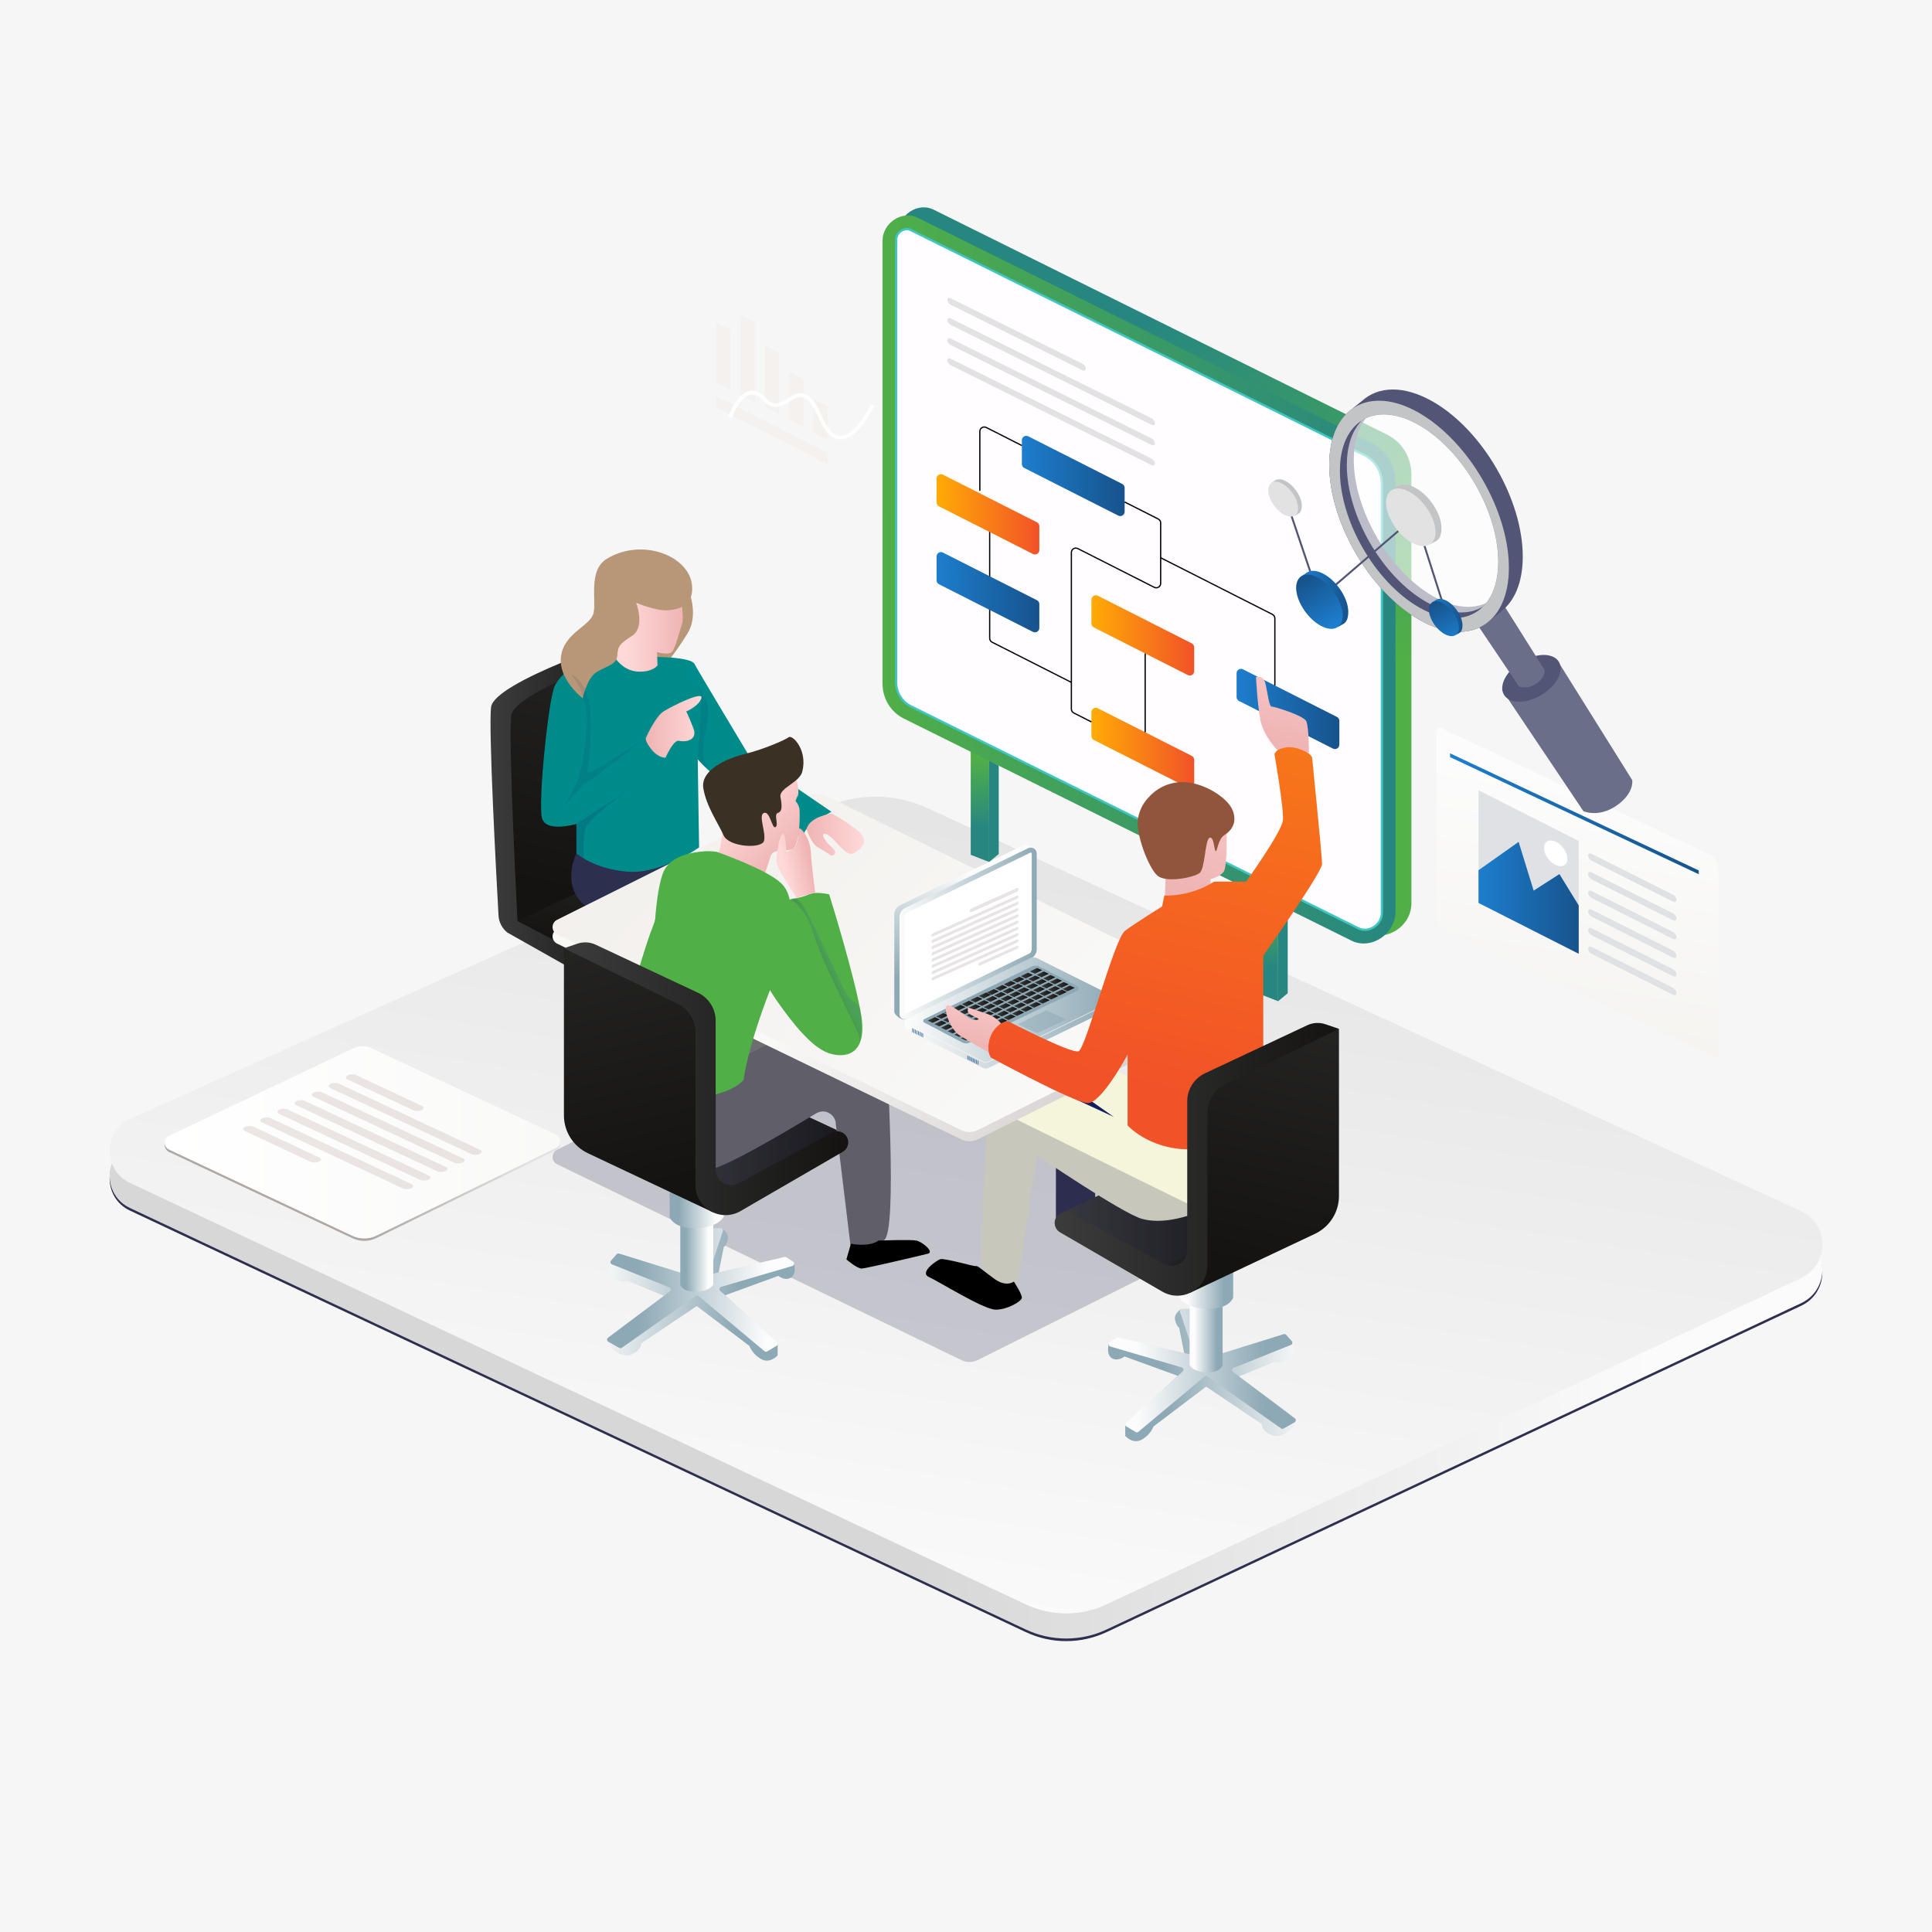 <?xml version="1.0" encoding="UTF-8"?>
<svg xmlns="http://www.w3.org/2000/svg" xmlns:xlink="http://www.w3.org/1999/xlink" id="Layer_1" viewBox="0 0 3000 3000">
  <defs>
    <style>.cls-1{fill:url(#Unbenannter_Verlauf_21-46);}.cls-2{fill:url(#Unbenannter_Verlauf_21-45);}.cls-3{fill:url(#Unbenannter_Verlauf_21-44);}.cls-4{fill:url(#Unbenannter_Verlauf_21-48);}.cls-5{fill:url(#Unbenannter_Verlauf_21-42);}.cls-6{fill:url(#Unbenannter_Verlauf_21-41);}.cls-7{fill:url(#Unbenannter_Verlauf_21-40);}.cls-8{fill:url(#Unbenannter_Verlauf_21-43);}.cls-9{fill:url(#Unbenannter_Verlauf_21-49);}.cls-10{fill:url(#Unbenannter_Verlauf_21-47);}.cls-11{fill:url(#Unbenannter_Verlauf_21-34);}.cls-12{fill:url(#Unbenannter_Verlauf_21-35);}.cls-13{fill:url(#Unbenannter_Verlauf_21-36);}.cls-14{fill:url(#Unbenannter_Verlauf_21-38);}.cls-15{fill:url(#Unbenannter_Verlauf_21-37);}.cls-16{fill:url(#Unbenannter_Verlauf_21-30);}.cls-17{fill:url(#Unbenannter_Verlauf_21-31);}.cls-18{fill:url(#Unbenannter_Verlauf_21-32);}.cls-19{fill:url(#Unbenannter_Verlauf_21-54);}.cls-20{fill:url(#Unbenannter_Verlauf_21-56);}.cls-21{fill:url(#Unbenannter_Verlauf_21-58);}.cls-22{fill:url(#Unbenannter_Verlauf_21-51);}.cls-23{fill:url(#Unbenannter_Verlauf_21-33);}.cls-24{fill:url(#Unbenannter_Verlauf_21-57);}.cls-25{fill:url(#Unbenannter_Verlauf_21-59);}.cls-26{fill:url(#Unbenannter_Verlauf_21-52);}.cls-27{fill:url(#Unbenannter_Verlauf_21-55);}.cls-28{fill:url(#Unbenannter_Verlauf_21-39);}.cls-29{fill:url(#Unbenannter_Verlauf_21-53);}.cls-30{fill:url(#Unbenannter_Verlauf_21-50);}.cls-31{fill:url(#Unbenannter_Verlauf_21-15);}.cls-32{fill:url(#Unbenannter_Verlauf_21-16);}.cls-33{fill:url(#Unbenannter_Verlauf_21-19);}.cls-34{fill:url(#Unbenannter_Verlauf_21-17);}.cls-35{fill:url(#Unbenannter_Verlauf_21-18);}.cls-36{fill:url(#Unbenannter_Verlauf_21-10);}.cls-37{fill:url(#Unbenannter_Verlauf_21-12);}.cls-38{fill:url(#Unbenannter_Verlauf_21-11);}.cls-39{fill:url(#Unbenannter_Verlauf_21-65);}.cls-40{fill:url(#Unbenannter_Verlauf_21-61);}.cls-41{fill:url(#Unbenannter_Verlauf_21-62);}.cls-42{fill:url(#Unbenannter_Verlauf_21-63);}.cls-43{fill:url(#Unbenannter_Verlauf_21-64);}.cls-44{fill:url(#Unbenannter_Verlauf_21-67);}.cls-45{fill:url(#Unbenannter_Verlauf_21-60);}.cls-46{fill:url(#Unbenannter_Verlauf_21-66);}.cls-47{fill:url(#Unbenannter_Verlauf_21-68);}.cls-48{fill:url(#Unbenannter_Verlauf_21-21);}.cls-49{fill:url(#Unbenannter_Verlauf_21-26);}.cls-50{fill:url(#Unbenannter_Verlauf_21-28);}.cls-51{fill:url(#Unbenannter_Verlauf_21-27);}.cls-52{fill:url(#Unbenannter_Verlauf_21-29);}.cls-53{fill:url(#Unbenannter_Verlauf_21-24);}.cls-54{fill:url(#Unbenannter_Verlauf_21-23);}.cls-55{fill:url(#Unbenannter_Verlauf_21-25);}.cls-56{fill:url(#Unbenannter_Verlauf_21-22);}.cls-57{fill:url(#Unbenannter_Verlauf_21-20);}.cls-58{fill:url(#Unbenannter_Verlauf_21-13);}.cls-59{fill:url(#Unbenannter_Verlauf_21-14);}.cls-60{opacity:.1;}.cls-60,.cls-61,.cls-62{fill:#131e60;}.cls-63{stroke:#525575;stroke-width:3px;}.cls-63,.cls-64,.cls-65,.cls-66{stroke-miterlimit:10;}.cls-63,.cls-64,.cls-66{fill:none;}.cls-64{stroke:#fefefe;stroke-width:6px;}.cls-67{fill:url(#Unbenannter_Verlauf_21-2);}.cls-68{fill:url(#Unbenannter_Verlauf_21-3);}.cls-69{fill:url(#Unbenannter_Verlauf_21-5);}.cls-70{fill:url(#Unbenannter_Verlauf_21-6);}.cls-71{fill:url(#Unbenannter_Verlauf_21-4);}.cls-72{fill:url(#Unbenannter_Verlauf_21-7);}.cls-73{fill:url(#Unbenannter_Verlauf_21-8);}.cls-74{fill:url(#Unbenannter_Verlauf_21-9);}.cls-75{mask:url(#mask);}.cls-76{filter:url(#luminosity-noclip);}.cls-77{fill:#f6f6f6;}.cls-78{fill:#008b8b;}.cls-79{fill:#6a6e89;}.cls-80{fill:#f4f1ef;}.cls-81{fill:beige;}.cls-82,.cls-83{fill:#fff;}.cls-84{fill:#e2e2e2;}.cls-85{fill:#c2c4c6;}.cls-86{fill:#91553b;}.cls-87,.cls-88{fill:#8da9b5;}.cls-89{fill:#b89778;}.cls-90{fill:#bfb0a7;}.cls-91{fill:#dfe1e5;}.cls-92{fill:#d8d2d2;}.cls-93{fill:#134d87;}.cls-94{fill:#6e6d70;}.cls-95{fill:#278780;}.cls-96,.cls-97{fill:#2d2f4f;}.cls-98{fill:#3b3024;}.cls-99{fill:#525575;}.cls-100{fill:#50af47;}.cls-65{fill:#fffdff;stroke:#40c6c2;stroke-width:3.44px;}.cls-62{opacity:.17;}.cls-101{fill:url(#linear-gradient-8);}.cls-102{fill:url(#linear-gradient-9);}.cls-103{fill:url(#linear-gradient-3);}.cls-104{fill:url(#linear-gradient-4);}.cls-105{fill:url(#linear-gradient-6);}.cls-106{fill:url(#linear-gradient-7);}.cls-107{fill:url(#linear-gradient-5);}.cls-108{fill:url(#linear-gradient-28);}.cls-108,.cls-109{opacity:.6;}.cls-110{fill:url(#linear-gradient-38);opacity:.16;}.cls-111{opacity:.3;}.cls-112{fill:url(#linear-gradient);mix-blend-mode:multiply;}.cls-113{fill:url(#Unbenannter_Verlauf_12);}.cls-114{fill:url(#Unbenannter_Verlauf_15);}.cls-115{fill:url(#Unbenannter_Verlauf_14);}.cls-116{fill:url(#Unbenannter_Verlauf_16);}.cls-117{fill:url(#Unbenannter_Verlauf_17);}.cls-118{fill:url(#Unbenannter_Verlauf_19);}.cls-119{fill:url(#Unbenannter_Verlauf_18);}.cls-120{fill:url(#Unbenannter_Verlauf_13);}.cls-121{fill:url(#Unbenannter_Verlauf_10);}.cls-122{fill:url(#Unbenannter_Verlauf_21);}.cls-123{fill:url(#Unbenannter_Verlauf_2);}.cls-124{fill:url(#Unbenannter_Verlauf_3);}.cls-125{fill:url(#Unbenannter_Verlauf_4);}.cls-126{fill:url(#Unbenannter_Verlauf_6);}.cls-127{fill:url(#Unbenannter_Verlauf_9);}.cls-128{fill:url(#Unbenannter_Verlauf_5);}.cls-129{fill:url(#Unbenannter_Verlauf_7);}.cls-130{fill:url(#Unbenannter_Verlauf_8);}.cls-131{fill:url(#linear-gradient-51);}.cls-132{fill:url(#linear-gradient-50);}.cls-133{fill:url(#linear-gradient-41);}.cls-134{fill:url(#linear-gradient-40);}.cls-135{fill:url(#linear-gradient-43);}.cls-136{fill:url(#linear-gradient-42);}.cls-137{fill:url(#linear-gradient-45);}.cls-138{fill:url(#linear-gradient-46);}.cls-139{fill:url(#linear-gradient-44);}.cls-140{fill:url(#linear-gradient-49);}.cls-141{fill:url(#linear-gradient-47);}.cls-142{fill:url(#linear-gradient-48);}.cls-143{fill:url(#linear-gradient-14);}.cls-144{fill:url(#linear-gradient-18);}.cls-145{fill:url(#linear-gradient-22);}.cls-146{fill:url(#linear-gradient-20);}.cls-147{fill:url(#linear-gradient-21);}.cls-148{fill:url(#linear-gradient-23);}.cls-149{fill:url(#linear-gradient-15);}.cls-150{fill:url(#linear-gradient-19);}.cls-151{fill:url(#linear-gradient-16);}.cls-152{fill:url(#linear-gradient-17);}.cls-153{fill:url(#linear-gradient-13);}.cls-154{fill:url(#linear-gradient-12);}.cls-155{fill:url(#linear-gradient-10);}.cls-156{fill:url(#linear-gradient-11);}.cls-157{fill:url(#linear-gradient-27);}.cls-158{fill:url(#linear-gradient-24);}.cls-159{fill:url(#linear-gradient-26);}.cls-160{fill:url(#linear-gradient-35);}.cls-161{fill:url(#linear-gradient-37);}.cls-162{fill:url(#linear-gradient-34);}.cls-163{fill:url(#linear-gradient-39);}.cls-164{fill:url(#linear-gradient-36);}.cls-165{fill:url(#linear-gradient-25);}.cls-166{fill:url(#linear-gradient-29);}.cls-167{fill:url(#linear-gradient-33);}.cls-168{fill:url(#linear-gradient-30);}.cls-169{fill:url(#linear-gradient-32);}.cls-170{fill:url(#linear-gradient-31);}.cls-171{fill:url(#linear-gradient-2);opacity:.2;}.cls-172{mask:url(#mask-1);}.cls-66{stroke:#000;stroke-width:1.95px;}.cls-83{opacity:.61;}.cls-88{opacity:.5;}.cls-97{opacity:.23;}</style>
    <filter id="luminosity-noclip" x="170.27" y="1363.41" width="2659.46" height="1268.29" color-interpolation-filters="sRGB" filterUnits="userSpaceOnUse">
      <feFlood flood-color="#fff" result="bg"></feFlood>
      <feBlend in="SourceGraphic" in2="bg"></feBlend>
    </filter>
    <filter id="luminosity-noclip-2" x="170.27" y="-9692" width="2659.46" height="32766" color-interpolation-filters="sRGB" filterUnits="userSpaceOnUse">
      <feFlood flood-color="#fff" result="bg"></feFlood>
      <feBlend in="SourceGraphic" in2="bg"></feBlend>
    </filter>
    <mask id="mask-1" x="170.27" y="-9692" width="2659.46" height="32766" maskUnits="userSpaceOnUse"></mask>
    <linearGradient id="linear-gradient" x1="5048.52" y1="2669.63" x2="4773.5" y2="962.36" gradientTransform="translate(6438.45) rotate(-180) scale(1 -1)" gradientUnits="userSpaceOnUse">
      <stop offset="0" stop-color="#fff"></stop>
      <stop offset="1" stop-color="gray"></stop>
    </linearGradient>
    <mask id="mask" x="170.27" y="1363.41" width="2659.46" height="1268.29" maskUnits="userSpaceOnUse">
      <g class="cls-76">
        <g class="cls-172">
          <path class="cls-112" d="m1718.22,2617.72l1078.51-506.73c44.16-20.75,43.95-83.65-.36-104.09l-1356.43-625.82c-50.37-23.24-108.34-23.56-158.96-.87L202.73,1863.36c-42.84,19.2-43.4,79.82-.92,99.81l1391.03,654.51c39.7,18.68,85.66,18.69,125.38.03Z"></path>
        </g>
      </g>
    </mask>
    <linearGradient id="linear-gradient-2" x1="5048.52" y1="2669.63" x2="4773.5" y2="962.36" gradientTransform="translate(6438.45) rotate(-180) scale(1 -1)" gradientUnits="userSpaceOnUse">
      <stop offset="0" stop-color="#020219"></stop>
      <stop offset="1" stop-color="#0c5c93"></stop>
    </linearGradient>
    <linearGradient id="linear-gradient-3" x1="-631.77" y1="1895.18" x2="-2046.57" y2="1915.27" gradientTransform="translate(3193.22)" gradientUnits="userSpaceOnUse">
      <stop offset="0" stop-color="#fbfbfb"></stop>
      <stop offset=".81" stop-color="#d7d7d7"></stop>
    </linearGradient>
    <linearGradient id="linear-gradient-4" x1="5048.52" y1="2543.27" x2="4773.5" y2="836" gradientTransform="translate(6438.45) rotate(-180) scale(1 -1)" gradientUnits="userSpaceOnUse">
      <stop offset="0" stop-color="#fbfbfb"></stop>
      <stop offset="1" stop-color="#ddd"></stop>
    </linearGradient>
    <linearGradient id="Unbenannter_Verlauf_12" x1="1521.63" y1="1234.03" x2="1521.63" y2="1341.58" gradientTransform="translate(0 67.49) rotate(-4.85) skewX(-4.82)" gradientUnits="userSpaceOnUse">
      <stop offset="0" stop-color="#50af47"></stop>
      <stop offset="1" stop-color="#278780"></stop>
    </linearGradient>
    <linearGradient id="Unbenannter_Verlauf_15" x1="1970.35" y1="1488.3" x2="1970.35" y2="1595.85" gradientTransform="translate(0 67.49) rotate(-4.85) skewX(-4.82)" gradientUnits="userSpaceOnUse">
      <stop offset="0" stop-color="#50af47"></stop>
      <stop offset="1" stop-color="#278780"></stop>
    </linearGradient>
    <linearGradient id="Unbenannter_Verlauf_14" x1="1967.42" y1="1270.9" x2="1619.66" y2="682.52" gradientTransform="translate(0 67.49) rotate(-4.85) skewX(-4.82)" gradientUnits="userSpaceOnUse">
      <stop offset="0" stop-color="#50af47"></stop>
      <stop offset="1" stop-color="#278780"></stop>
    </linearGradient>
    <linearGradient id="Unbenannter_Verlauf_13" x1="1370.33" y1="982.05" x2="2166.99" y2="982.05" gradientTransform="translate(0 67.49) rotate(-4.85) skewX(-4.82)" gradientUnits="userSpaceOnUse">
      <stop offset="0" stop-color="#50af47"></stop>
      <stop offset="1" stop-color="#278780"></stop>
    </linearGradient>
    <linearGradient id="linear-gradient-5" x1="1694.74" y1="850.72" x2="1854.33" y2="850.72" gradientTransform="translate(0 -763.24) rotate(26.87) scale(1.12 .89) skewX(21.96)" gradientUnits="userSpaceOnUse">
      <stop offset="0" stop-color="#ffac06"></stop>
      <stop offset="1" stop-color="#f25227"></stop>
    </linearGradient>
    <linearGradient id="linear-gradient-6" y1="1025.47" y2="1025.47" xlink:href="#linear-gradient-5"></linearGradient>
    <linearGradient id="linear-gradient-7" x1="1920.16" y1="850.72" x2="2079.76" y2="850.72" gradientTransform="translate(0 -763.24) rotate(26.87) scale(1.12 .89) skewX(21.96)" gradientUnits="userSpaceOnUse">
      <stop offset="0" stop-color="#1d7ece"></stop>
      <stop offset="1" stop-color="#17538c"></stop>
    </linearGradient>
    <linearGradient id="linear-gradient-8" x1="1586.74" y1="657.86" x2="1746.34" y2="657.86" xlink:href="#linear-gradient-7"></linearGradient>
    <linearGradient id="linear-gradient-9" x1="1454.28" y1="784.56" x2="1613.88" y2="784.56" xlink:href="#linear-gradient-5"></linearGradient>
    <linearGradient id="linear-gradient-10" x1="1454.28" y1="905.52" x2="1613.88" y2="905.52" xlink:href="#linear-gradient-7"></linearGradient>
    <linearGradient id="Unbenannter_Verlauf_8" x1="761.68" y1="1256.46" x2="1003.88" y2="1256.46" gradientUnits="userSpaceOnUse">
      <stop offset="0" stop-color="#3c3c3c"></stop>
      <stop offset="1" stop-color="#141312"></stop>
    </linearGradient>
    <linearGradient id="Unbenannter_Verlauf_10" x1="1532.94" y1="1142.83" x2="1607.87" y2="1467" gradientTransform="translate(2482.89) rotate(-180) scale(1 -1)" gradientUnits="userSpaceOnUse">
      <stop offset="0" stop-color="#3c3c3c"></stop>
      <stop offset="1" stop-color="#141312"></stop>
    </linearGradient>
    <linearGradient id="Unbenannter_Verlauf_9" x1="1387" y1="414.21" x2="1611.16" y2="1384.02" gradientTransform="translate(2482.89) rotate(-180) scale(1 -1)" gradientUnits="userSpaceOnUse">
      <stop offset="0" stop-color="#3c3c3c"></stop>
      <stop offset="1" stop-color="#141312"></stop>
    </linearGradient>
    <linearGradient id="Unbenannter_Verlauf_4" x1="1040.95" y1="1779.05" x2="1306.07" y2="1779.05" gradientUnits="userSpaceOnUse">
      <stop offset="0" stop-color="#3c3c3c"></stop>
      <stop offset="1" stop-color="#141312"></stop>
    </linearGradient>
    <linearGradient id="linear-gradient-11" x1="453.8" y1="2121.52" x2="674.66" y2="2139.99" gradientTransform="translate(2482.89) rotate(-180) scale(1 -1)" gradientUnits="userSpaceOnUse">
      <stop offset="0" stop-color="#fcfcfc"></stop>
      <stop offset="1" stop-color="#8da9b5"></stop>
    </linearGradient>
    <linearGradient id="linear-gradient-12" x1="718.18" y1="2128.16" x2="519.59" y2="2128.16" xlink:href="#linear-gradient-11"></linearGradient>
    <linearGradient id="linear-gradient-13" x1="628.04" y1="2067.08" x2="593.03" y2="2067.08" xlink:href="#linear-gradient-11"></linearGradient>
    <linearGradient id="linear-gradient-14" x1="639.59" y1="1997.96" x2="582.12" y2="1997.96" xlink:href="#linear-gradient-11"></linearGradient>
    <linearGradient id="Unbenannter_Verlauf_7" x1="1648.71" y1="1904.18" x2="1913.84" y2="1904.18" gradientUnits="userSpaceOnUse">
      <stop offset="0" stop-color="#3c3c3c"></stop>
      <stop offset="1" stop-color="#141312"></stop>
    </linearGradient>
    <linearGradient id="linear-gradient-15" x1="781.5" y1="1703.35" x2="1193.79" y2="1453.07" gradientTransform="translate(2482.89) rotate(-180) scale(1 -1)" gradientUnits="userSpaceOnUse">
      <stop offset="0" stop-color="#d8d2d2"></stop>
      <stop offset="1" stop-color="#f9f9f8"></stop>
    </linearGradient>
    <linearGradient id="linear-gradient-16" x1="1487.79" y1="1144.19" x2="848.5" y2="1724.16" gradientTransform="translate(2482.89) rotate(-180) scale(1 -1)" gradientUnits="userSpaceOnUse">
      <stop offset="0" stop-color="#f2efeb"></stop>
      <stop offset="1" stop-color="#f9f9f8"></stop>
    </linearGradient>
    <linearGradient id="linear-gradient-17" x1="1249.67" y1="1303.52" x2="1250.54" y2="1303.52" gradientTransform="matrix(1,0,0,1,0,0)" xlink:href="#linear-gradient-7"></linearGradient>
    <linearGradient id="Unbenannter_Verlauf_18" x1="749.9" y1="1577.58" x2="1077.84" y2="1577.58" gradientTransform="translate(2482.89) rotate(-180) scale(1 -1)" gradientUnits="userSpaceOnUse">
      <stop offset="0" stop-color="#8da9b5"></stop>
      <stop offset="1" stop-color="#fcfcfc"></stop>
    </linearGradient>
    <linearGradient id="Unbenannter_Verlauf_19" x1="1012.65" y1="1539.81" x2="965.29" y2="1359.49" gradientTransform="translate(2482.89) rotate(-180) scale(1 -1)" gradientUnits="userSpaceOnUse">
      <stop offset="0" stop-color="#8da9b5"></stop>
      <stop offset="1" stop-color="#fcfcfc"></stop>
    </linearGradient>
    <linearGradient id="Unbenannter_Verlauf_17" x1="1396.76" y1="1449.38" x2="1609.79" y2="1449.38" gradientUnits="userSpaceOnUse">
      <stop offset="0" stop-color="#fcfcfc"></stop>
      <stop offset="1" stop-color="#8da9b5"></stop>
    </linearGradient>
    <linearGradient id="Unbenannter_Verlauf_16" x1="1405.86" y1="1568.58" x2="1732.26" y2="1568.58" gradientUnits="userSpaceOnUse">
      <stop offset="0" stop-color="#fcfcfc"></stop>
      <stop offset="1" stop-color="#8da9b5"></stop>
    </linearGradient>
    <linearGradient id="Unbenannter_Verlauf_21" x1="1599.58" y1="1507.48" x2="1617.93" y2="1507.48" gradientUnits="userSpaceOnUse">
      <stop offset="0" stop-color="#3c3c3c"></stop>
      <stop offset="1" stop-color="#141312"></stop>
    </linearGradient>
    <linearGradient id="Unbenannter_Verlauf_21-2" x1="1585.35" y1="1514.85" x2="1603.7" y2="1514.85" xlink:href="#Unbenannter_Verlauf_21"></linearGradient>
    <linearGradient id="Unbenannter_Verlauf_21-3" x1="1572.12" y1="1521.21" x2="1590.48" y2="1521.21" xlink:href="#Unbenannter_Verlauf_21"></linearGradient>
    <linearGradient id="Unbenannter_Verlauf_21-4" x1="1558.9" y1="1527.58" x2="1577.25" y2="1527.58" xlink:href="#Unbenannter_Verlauf_21"></linearGradient>
    <linearGradient id="Unbenannter_Verlauf_21-5" x1="1545.67" y1="1533.94" x2="1564.02" y2="1533.94" xlink:href="#Unbenannter_Verlauf_21"></linearGradient>
    <linearGradient id="Unbenannter_Verlauf_21-6" x1="1532.44" y1="1540.31" x2="1550.8" y2="1540.31" xlink:href="#Unbenannter_Verlauf_21"></linearGradient>
    <linearGradient id="Unbenannter_Verlauf_21-7" x1="1520.22" y1="1545.67" x2="1538.57" y2="1545.67" xlink:href="#Unbenannter_Verlauf_21"></linearGradient>
    <linearGradient id="Unbenannter_Verlauf_21-8" x1="1506.99" y1="1552.04" x2="1525.34" y2="1552.04" xlink:href="#Unbenannter_Verlauf_21"></linearGradient>
    <linearGradient id="Unbenannter_Verlauf_21-9" x1="1493.76" y1="1558.4" x2="1512.11" y2="1558.4" xlink:href="#Unbenannter_Verlauf_21"></linearGradient>
    <linearGradient id="Unbenannter_Verlauf_21-10" x1="1480.53" y1="1564.76" x2="1498.89" y2="1564.76" xlink:href="#Unbenannter_Verlauf_21"></linearGradient>
    <linearGradient id="Unbenannter_Verlauf_21-11" x1="1466.37" y1="1571.13" x2="1484.66" y2="1571.13" xlink:href="#Unbenannter_Verlauf_21"></linearGradient>
    <linearGradient id="Unbenannter_Verlauf_21-12" x1="1454.08" y1="1577.49" x2="1472.43" y2="1577.49" xlink:href="#Unbenannter_Verlauf_21"></linearGradient>
    <linearGradient id="Unbenannter_Verlauf_21-13" x1="1440.85" y1="1583.86" x2="1459.21" y2="1583.86" xlink:href="#Unbenannter_Verlauf_21"></linearGradient>
    <linearGradient id="Unbenannter_Verlauf_21-14" x1="1609.9" y1="1512.96" x2="1628.26" y2="1512.96" xlink:href="#Unbenannter_Verlauf_21"></linearGradient>
    <linearGradient id="Unbenannter_Verlauf_21-15" x1="1596.68" y1="1519.32" x2="1615.03" y2="1519.32" xlink:href="#Unbenannter_Verlauf_21"></linearGradient>
    <linearGradient id="Unbenannter_Verlauf_21-16" x1="1583.45" y1="1525.68" x2="1601.8" y2="1525.68" xlink:href="#Unbenannter_Verlauf_21"></linearGradient>
    <linearGradient id="Unbenannter_Verlauf_21-17" x1="1570.22" y1="1532.05" x2="1588.58" y2="1532.05" xlink:href="#Unbenannter_Verlauf_21"></linearGradient>
    <linearGradient id="Unbenannter_Verlauf_21-18" x1="1557" y1="1538.41" x2="1575.35" y2="1538.41" xlink:href="#Unbenannter_Verlauf_21"></linearGradient>
    <linearGradient id="Unbenannter_Verlauf_21-19" x1="1543.77" y1="1544.78" x2="1562.12" y2="1544.78" xlink:href="#Unbenannter_Verlauf_21"></linearGradient>
    <linearGradient id="Unbenannter_Verlauf_21-20" x1="1530.54" y1="1551.14" x2="1548.89" y2="1551.14" xlink:href="#Unbenannter_Verlauf_21"></linearGradient>
    <linearGradient id="Unbenannter_Verlauf_21-21" x1="1517.31" y1="1557.51" x2="1535.67" y2="1557.51" xlink:href="#Unbenannter_Verlauf_21"></linearGradient>
    <linearGradient id="Unbenannter_Verlauf_21-22" x1="1504.09" y1="1563.87" x2="1522.44" y2="1563.87" xlink:href="#Unbenannter_Verlauf_21"></linearGradient>
    <linearGradient id="Unbenannter_Verlauf_21-23" x1="1490.86" y1="1570.24" x2="1509.21" y2="1570.24" xlink:href="#Unbenannter_Verlauf_21"></linearGradient>
    <linearGradient id="linear-gradient-18" x1="1476.63" y1="1576.6" x2="1494.99" y2="1576.6" gradientTransform="matrix(1,0,0,1,0,0)" xlink:href="#linear-gradient-7"></linearGradient>
    <linearGradient id="Unbenannter_Verlauf_21-24" x1="1464.41" y1="1582.96" x2="1482.76" y2="1582.96" xlink:href="#Unbenannter_Verlauf_21"></linearGradient>
    <linearGradient id="Unbenannter_Verlauf_21-25" x1="1451.18" y1="1589.33" x2="1469.53" y2="1589.33" xlink:href="#Unbenannter_Verlauf_21"></linearGradient>
    <linearGradient id="Unbenannter_Verlauf_21-26" x1="1620.23" y1="1518.43" x2="1638.58" y2="1518.43" xlink:href="#Unbenannter_Verlauf_21"></linearGradient>
    <linearGradient id="Unbenannter_Verlauf_21-27" x1="1607" y1="1524.79" x2="1625.36" y2="1524.79" xlink:href="#Unbenannter_Verlauf_21"></linearGradient>
    <linearGradient id="Unbenannter_Verlauf_21-28" x1="1593.78" y1="1531.15" x2="1612.13" y2="1531.15" xlink:href="#Unbenannter_Verlauf_21"></linearGradient>
    <linearGradient id="Unbenannter_Verlauf_21-29" x1="1579.55" y1="1537.52" x2="1598.79" y2="1537.52" xlink:href="#Unbenannter_Verlauf_21"></linearGradient>
    <linearGradient id="Unbenannter_Verlauf_21-30" x1="1567.32" y1="1543.88" x2="1585.68" y2="1543.88" xlink:href="#Unbenannter_Verlauf_21"></linearGradient>
    <linearGradient id="Unbenannter_Verlauf_21-31" x1="1554.1" y1="1550.25" x2="1572.45" y2="1550.25" xlink:href="#Unbenannter_Verlauf_21"></linearGradient>
    <linearGradient id="Unbenannter_Verlauf_21-32" x1="1540.87" y1="1556.61" x2="1559.22" y2="1556.61" xlink:href="#Unbenannter_Verlauf_21"></linearGradient>
    <linearGradient id="Unbenannter_Verlauf_21-33" x1="1527.64" y1="1562.98" x2="1545.99" y2="1562.98" xlink:href="#Unbenannter_Verlauf_21"></linearGradient>
    <linearGradient id="Unbenannter_Verlauf_21-34" x1="1514.41" y1="1569.34" x2="1532.77" y2="1569.34" xlink:href="#Unbenannter_Verlauf_21"></linearGradient>
    <linearGradient id="Unbenannter_Verlauf_21-35" x1="1501.19" y1="1575.71" x2="1519.54" y2="1575.71" xlink:href="#Unbenannter_Verlauf_21"></linearGradient>
    <linearGradient id="linear-gradient-19" x1="1486.96" y1="1582.07" x2="1505.31" y2="1582.07" gradientTransform="matrix(1,0,0,1,0,0)" xlink:href="#linear-gradient-7"></linearGradient>
    <linearGradient id="Unbenannter_Verlauf_21-36" x1="1473.84" y1="1588.43" x2="1492.09" y2="1588.43" xlink:href="#Unbenannter_Verlauf_21"></linearGradient>
    <linearGradient id="Unbenannter_Verlauf_21-37" x1="1461.51" y1="1594.8" x2="1479.86" y2="1594.8" xlink:href="#Unbenannter_Verlauf_21"></linearGradient>
    <linearGradient id="Unbenannter_Verlauf_21-38" x1="1630.56" y1="1523.9" x2="1648.91" y2="1523.9" xlink:href="#Unbenannter_Verlauf_21"></linearGradient>
    <linearGradient id="Unbenannter_Verlauf_21-39" x1="1617.33" y1="1530.26" x2="1635.68" y2="1530.26" xlink:href="#Unbenannter_Verlauf_21"></linearGradient>
    <linearGradient id="Unbenannter_Verlauf_21-40" x1="1604.1" y1="1536.62" x2="1622.46" y2="1536.62" xlink:href="#Unbenannter_Verlauf_21"></linearGradient>
    <linearGradient id="Unbenannter_Verlauf_21-41" x1="1590.88" y1="1542.99" x2="1609.23" y2="1542.99" xlink:href="#Unbenannter_Verlauf_21"></linearGradient>
    <linearGradient id="Unbenannter_Verlauf_21-42" x1="1577.65" y1="1549.35" x2="1596" y2="1549.35" xlink:href="#Unbenannter_Verlauf_21"></linearGradient>
    <linearGradient id="Unbenannter_Verlauf_21-43" x1="1564.42" y1="1555.72" x2="1582.77" y2="1555.72" xlink:href="#Unbenannter_Verlauf_21"></linearGradient>
    <linearGradient id="Unbenannter_Verlauf_21-44" x1="1551.19" y1="1562.08" x2="1569.55" y2="1562.08" xlink:href="#Unbenannter_Verlauf_21"></linearGradient>
    <linearGradient id="Unbenannter_Verlauf_21-45" x1="1537.97" y1="1568.45" x2="1556.32" y2="1568.45" xlink:href="#Unbenannter_Verlauf_21"></linearGradient>
    <linearGradient id="Unbenannter_Verlauf_21-46" x1="1524.74" y1="1574.81" x2="1543.09" y2="1574.81" xlink:href="#Unbenannter_Verlauf_21"></linearGradient>
    <linearGradient id="Unbenannter_Verlauf_21-47" x1="1511.51" y1="1581.18" x2="1529.87" y2="1581.18" xlink:href="#Unbenannter_Verlauf_21"></linearGradient>
    <linearGradient id="linear-gradient-20" x1="1497.29" y1="1587.54" x2="1515.64" y2="1587.54" gradientTransform="matrix(1,0,0,1,0,0)" xlink:href="#linear-gradient-7"></linearGradient>
    <linearGradient id="linear-gradient-21" x1="1484.06" y1="1593.9" x2="1502.41" y2="1593.9" gradientTransform="matrix(1,0,0,1,0,0)" xlink:href="#linear-gradient-7"></linearGradient>
    <linearGradient id="Unbenannter_Verlauf_21-48" x1="1471.83" y1="1600.27" x2="1490.18" y2="1600.27" xlink:href="#Unbenannter_Verlauf_21"></linearGradient>
    <linearGradient id="Unbenannter_Verlauf_21-49" x1="1640.88" y1="1529.37" x2="1659.24" y2="1529.37" xlink:href="#Unbenannter_Verlauf_21"></linearGradient>
    <linearGradient id="Unbenannter_Verlauf_21-50" x1="1627.66" y1="1535.73" x2="1646.01" y2="1535.73" xlink:href="#Unbenannter_Verlauf_21"></linearGradient>
    <linearGradient id="Unbenannter_Verlauf_21-51" x1="1614.43" y1="1542.09" x2="1632.78" y2="1542.09" xlink:href="#Unbenannter_Verlauf_21"></linearGradient>
    <linearGradient id="Unbenannter_Verlauf_21-52" x1="1601.2" y1="1548.46" x2="1619.56" y2="1548.46" xlink:href="#Unbenannter_Verlauf_21"></linearGradient>
    <linearGradient id="Unbenannter_Verlauf_21-53" x1="1587.97" y1="1554.82" x2="1606.33" y2="1554.82" xlink:href="#Unbenannter_Verlauf_21"></linearGradient>
    <linearGradient id="Unbenannter_Verlauf_21-54" x1="1574.75" y1="1561.19" x2="1593.1" y2="1561.19" xlink:href="#Unbenannter_Verlauf_21"></linearGradient>
    <linearGradient id="Unbenannter_Verlauf_21-55" x1="1561.52" y1="1567.55" x2="1579.87" y2="1567.55" xlink:href="#Unbenannter_Verlauf_21"></linearGradient>
    <linearGradient id="Unbenannter_Verlauf_21-56" x1="1548.29" y1="1573.92" x2="1566.65" y2="1573.92" xlink:href="#Unbenannter_Verlauf_21"></linearGradient>
    <linearGradient id="Unbenannter_Verlauf_21-57" x1="1535.07" y1="1580.28" x2="1553.42" y2="1580.28" xlink:href="#Unbenannter_Verlauf_21"></linearGradient>
    <linearGradient id="linear-gradient-22" x1="1520.84" y1="1586.65" x2="1539.19" y2="1586.65" gradientTransform="matrix(1,0,0,1,0,0)" xlink:href="#linear-gradient-7"></linearGradient>
    <linearGradient id="linear-gradient-23" x1="1507.61" y1="1593.01" x2="1525.97" y2="1593.01" gradientTransform="matrix(1,0,0,1,0,0)" xlink:href="#linear-gradient-7"></linearGradient>
    <linearGradient id="linear-gradient-24" x1="1494.39" y1="1599.37" x2="1512.74" y2="1599.37" gradientTransform="matrix(1,0,0,1,0,0)" xlink:href="#linear-gradient-7"></linearGradient>
    <linearGradient id="Unbenannter_Verlauf_21-58" x1="1482.16" y1="1605.74" x2="1500.51" y2="1605.74" xlink:href="#Unbenannter_Verlauf_21"></linearGradient>
    <linearGradient id="Unbenannter_Verlauf_21-59" x1="1650.21" y1="1534.84" x2="1668.56" y2="1534.84" xlink:href="#Unbenannter_Verlauf_21"></linearGradient>
    <linearGradient id="Unbenannter_Verlauf_21-60" x1="1637.98" y1="1541.2" x2="1656.34" y2="1541.2" xlink:href="#Unbenannter_Verlauf_21"></linearGradient>
    <linearGradient id="Unbenannter_Verlauf_21-61" x1="1624.76" y1="1547.56" x2="1643.11" y2="1547.56" xlink:href="#Unbenannter_Verlauf_21"></linearGradient>
    <linearGradient id="Unbenannter_Verlauf_21-62" x1="1611.53" y1="1553.93" x2="1629.88" y2="1553.93" xlink:href="#Unbenannter_Verlauf_21"></linearGradient>
    <linearGradient id="Unbenannter_Verlauf_21-63" x1="1598.3" y1="1560.29" x2="1616.65" y2="1560.29" xlink:href="#Unbenannter_Verlauf_21"></linearGradient>
    <linearGradient id="Unbenannter_Verlauf_21-64" x1="1585.07" y1="1566.66" x2="1603.43" y2="1566.66" xlink:href="#Unbenannter_Verlauf_21"></linearGradient>
    <linearGradient id="Unbenannter_Verlauf_21-65" x1="1571.85" y1="1573.02" x2="1590.2" y2="1573.02" xlink:href="#Unbenannter_Verlauf_21"></linearGradient>
    <linearGradient id="Unbenannter_Verlauf_21-66" x1="1558.62" y1="1579.39" x2="1576.97" y2="1579.39" xlink:href="#Unbenannter_Verlauf_21"></linearGradient>
    <linearGradient id="Unbenannter_Verlauf_21-67" x1="1545.39" y1="1585.75" x2="1563.75" y2="1585.75" xlink:href="#Unbenannter_Verlauf_21"></linearGradient>
    <linearGradient id="linear-gradient-25" x1="1531.17" y1="1592.12" x2="1549.52" y2="1592.12" gradientTransform="matrix(1,0,0,1,0,0)" xlink:href="#linear-gradient-7"></linearGradient>
    <linearGradient id="linear-gradient-26" x1="1517.94" y1="1598.48" x2="1536.29" y2="1598.48" gradientTransform="matrix(1,0,0,1,0,0)" xlink:href="#linear-gradient-7"></linearGradient>
    <linearGradient id="linear-gradient-27" x1="1504.71" y1="1604.84" x2="1523.06" y2="1604.84" gradientTransform="matrix(1,0,0,1,0,0)" xlink:href="#linear-gradient-7"></linearGradient>
    <linearGradient id="Unbenannter_Verlauf_21-68" x1="1492.48" y1="1611.21" x2="1510.84" y2="1611.21" xlink:href="#Unbenannter_Verlauf_21"></linearGradient>
    <linearGradient id="linear-gradient-28" x1="878.82" y1="1593.9" x2="985.95" y2="1567.71" gradientTransform="translate(2482.89) rotate(-180) scale(1 -1)" gradientUnits="userSpaceOnUse">
      <stop offset="0" stop-color="#fcfbfa"></stop>
      <stop offset="1" stop-color="#faf8f6"></stop>
    </linearGradient>
    <linearGradient id="linear-gradient-29" x1="908.82" y1="765.67" x2="978.06" y2="1065.23" gradientTransform="translate(2923.23 429.86) rotate(-173.8) scale(1 -1)" gradientUnits="userSpaceOnUse">
      <stop offset="0" stop-color="#ffd9d9"></stop>
      <stop offset="1" stop-color="#efb4b4"></stop>
    </linearGradient>
    <linearGradient id="linear-gradient-30" x1="420.74" y1="314.57" x2="735.99" y2="1678.49" gradientTransform="translate(2482.89) rotate(-180) scale(1 -1)" xlink:href="#linear-gradient-5"></linearGradient>
    <linearGradient id="linear-gradient-31" x1="951.43" y1="1490.77" x2="980.93" y2="1618.38" gradientTransform="translate(2482.89) rotate(-180) scale(1 -1)" xlink:href="#linear-gradient-29"></linearGradient>
    <linearGradient id="linear-gradient-32" x1="449.79" y1="930.45" x2="500.66" y2="1150.55" gradientTransform="translate(2482.89) rotate(-180) scale(1 -1)" xlink:href="#linear-gradient-29"></linearGradient>
    <linearGradient id="Unbenannter_Verlauf_5" x1="332.97" y1="1017.5" x2="552.25" y2="1966.22" gradientTransform="translate(2482.89) rotate(-180) scale(1 -1)" gradientUnits="userSpaceOnUse">
      <stop offset="0" stop-color="#3c3c3c"></stop>
      <stop offset="1" stop-color="#141312"></stop>
    </linearGradient>
    <linearGradient id="Unbenannter_Verlauf_6" x1="1637.67" y1="1800.19" x2="2079.12" y2="1800.19" gradientUnits="userSpaceOnUse">
      <stop offset="0" stop-color="#3c3c3c"></stop>
      <stop offset="1" stop-color="#141312"></stop>
    </linearGradient>
    <linearGradient id="linear-gradient-33" x1="5935.96" y1="1996.4" x2="6156.81" y2="2014.87" gradientTransform="translate(-5010.26)" xlink:href="#linear-gradient-11"></linearGradient>
    <linearGradient id="linear-gradient-34" x1="6200.34" y1="2003.04" x2="6001.74" y2="2003.04" gradientTransform="translate(-5010.26)" xlink:href="#linear-gradient-11"></linearGradient>
    <linearGradient id="linear-gradient-35" x1="6110.2" y1="1941.96" x2="6075.18" y2="1941.96" gradientTransform="translate(-5010.26)" xlink:href="#linear-gradient-11"></linearGradient>
    <linearGradient id="linear-gradient-36" x1="6121.75" y1="1872.84" x2="6064.27" y2="1872.84" gradientTransform="translate(-5010.26)" xlink:href="#linear-gradient-11"></linearGradient>
    <linearGradient id="linear-gradient-37" x1="1334.02" y1="1239.07" x2="1253.45" y2="1323.44" gradientTransform="translate(2482.89) rotate(-180) scale(1 -1)" xlink:href="#linear-gradient-29"></linearGradient>
    <linearGradient id="linear-gradient-38" x1="1187.84" y1="1501.72" x2="1199.52" y2="1507.08" gradientTransform="translate(2482.89) rotate(-180) scale(1 -1)" gradientUnits="userSpaceOnUse">
      <stop offset="0" stop-color="#3060ab"></stop>
      <stop offset="1" stop-color="#131e60"></stop>
    </linearGradient>
    <linearGradient id="linear-gradient-39" x1="1265.96" y1="1345.66" x2="1224.48" y2="1336.24" gradientTransform="translate(2482.89) rotate(-180) scale(1 -1)" xlink:href="#linear-gradient-29"></linearGradient>
    <linearGradient id="Unbenannter_Verlauf_3" x1="5815.13" y1="892.38" x2="6034.41" y2="1841.09" gradientTransform="translate(-5010.26)" gradientUnits="userSpaceOnUse">
      <stop offset="0" stop-color="#3c3c3c"></stop>
      <stop offset="1" stop-color="#141312"></stop>
    </linearGradient>
    <linearGradient id="Unbenannter_Verlauf_2" x1="875.67" y1="1675.06" x2="1317.12" y2="1675.06" gradientUnits="userSpaceOnUse">
      <stop offset="0" stop-color="#3c3c3c"></stop>
      <stop offset="1" stop-color="#141312"></stop>
    </linearGradient>
    <linearGradient id="linear-gradient-40" x1="1513.76" y1="971" x2="1421.93" y2="970.3" gradientTransform="translate(2482.89) rotate(-180) scale(1 -1)" xlink:href="#linear-gradient-29"></linearGradient>
    <linearGradient id="linear-gradient-41" x1="1393.6" y1="1128.66" x2="1480.1" y2="1128.66" gradientTransform="translate(2482.89) rotate(-180) scale(1 -1)" xlink:href="#linear-gradient-29"></linearGradient>
    <linearGradient id="linear-gradient-42" x1="1141.19" y1="1295.98" x2="1230.62" y2="1295.98" gradientTransform="translate(2482.89) rotate(-180) scale(1 -1)" xlink:href="#linear-gradient-29"></linearGradient>
    <linearGradient id="linear-gradient-43" x1="2477.09" y1="1218.48" x2="2415.21" y2="1596.73" gradientUnits="userSpaceOnUse">
      <stop offset="0" stop-color="#fcfcfc"></stop>
      <stop offset="1" stop-color="#f5f4f1"></stop>
    </linearGradient>
    <linearGradient id="linear-gradient-44" x1="2295.83" y1="1394.13" x2="2451.42" y2="1394.13" gradientTransform="matrix(1,0,0,1,0,0)" xlink:href="#linear-gradient-7"></linearGradient>
    <linearGradient id="linear-gradient-45" x1="2251.65" y1="1263.62" x2="2637.78" y2="1263.62" gradientTransform="matrix(1,0,0,1,0,0)" xlink:href="#linear-gradient-7"></linearGradient>
    <linearGradient id="linear-gradient-46" x1="2223.06" y1="957.8" x2="2270.94" y2="957.8" gradientTransform="matrix(1,0,0,1,0,0)" xlink:href="#linear-gradient-7"></linearGradient>
    <linearGradient id="linear-gradient-47" x1="2258.3" y1="995.05" x2="2230.27" y2="935.74" gradientTransform="matrix(1,0,0,1,0,0)" xlink:href="#linear-gradient-7"></linearGradient>
    <linearGradient id="linear-gradient-48" x1="2019.23" y1="929.81" x2="2093.59" y2="929.81" gradientTransform="matrix(1,0,0,1,0,0)" xlink:href="#linear-gradient-7"></linearGradient>
    <linearGradient id="linear-gradient-49" x1="2070.86" y1="970.63" x2="2027.19" y2="898.93" gradientTransform="matrix(1,0,0,1,0,0)" xlink:href="#linear-gradient-7"></linearGradient>
    <linearGradient id="linear-gradient-50" x1="900.83" y1="1660.91" x2="694.44" y2="1833.07" gradientTransform="translate(-198.99)" gradientUnits="userSpaceOnUse">
      <stop offset="0" stop-color="#e2e2e2"></stop>
      <stop offset="1" stop-color="#afa7a3"></stop>
    </linearGradient>
    <linearGradient id="linear-gradient-51" x1="255.79" y1="1773.81" x2="869.92" y2="1773.81" gradientUnits="userSpaceOnUse">
      <stop offset="0" stop-color="#fff"></stop>
      <stop offset="1" stop-color="#f9f9f8"></stop>
    </linearGradient>
  </defs>
  <rect class="cls-77" width="3000" height="3000"></rect>
  <g class="cls-75">
    <path class="cls-171" d="m1718.22,2617.72l1078.51-506.73c44.16-20.75,43.95-83.65-.36-104.09l-1356.43-625.82c-50.37-23.24-108.34-23.56-158.96-.87L202.73,1863.36c-42.84,19.2-43.4,79.82-.92,99.81l1391.03,654.51c39.7,18.68,85.66,18.69,125.38.03Z"></path>
  </g>
  <path class="cls-96" d="m1718.22,2534.37l1078.51-506.73c44.16-20.75,43.95-83.65-.36-104.09l-1356.43-625.82c-50.37-23.24-108.34-23.56-158.96-.87L202.73,1780.01c-42.84,19.2-43.4,79.82-.92,99.81l1391.03,654.51c39.7,18.68,85.66,18.69,125.38.03Z"></path>
  <path class="cls-103" d="m1718.22,2530.31l1078.51-506.73c44.16-20.75,43.95-83.65-.36-104.09l-1356.43-625.82c-50.37-23.24-108.34-23.56-158.96-.87L202.73,1775.96c-42.84,19.2-43.4,79.82-.92,99.81l1391.03,654.51c39.7,18.68,85.66,18.69,125.38.03Z"></path>
  <path class="cls-104" d="m1718.22,2491.35l1078.51-506.73c44.16-20.75,43.95-83.65-.36-104.09l-1356.43-625.82c-50.37-23.24-108.34-23.56-158.96-.87L202.73,1737c-42.84,19.2-43.4,79.82-.92,99.81l1391.03,654.51c39.7,18.68,85.66,18.69,125.38.03Z"></path>
  <polygon class="cls-113" points="1507.33 1163.66 1507.33 1327.35 1535.94 1338.49 1535.94 1180.51 1507.33 1163.66"></polygon>
  <polygon class="cls-95" points="1535.94 1180.51 1550.84 1188.92 1550.84 1326.1 1535.94 1338.49 1535.94 1180.51"></polygon>
  <polygon class="cls-114" points="1956.04 1379.84 1956.04 1543.53 1984.66 1554.67 1984.66 1396.69 1956.04 1379.84"></polygon>
  <polygon class="cls-95" points="1984.66 1396.69 1999.56 1405.1 1999.56 1542.28 1984.66 1554.67 1984.66 1396.69"></polygon>
  <path class="cls-115" d="m2154.03,674.98l-704.39-349.47c-24.26-12.04-54.68,8.05-54.68,36.11v686.74c0,23.79,12.66,44.71,33.22,54.91l694.88,344.75c30.42,15.09,68.55-10.09,68.55-45.28v-665.65c0-26.91-14.32-50.58-37.59-62.13Z"></path>
  <path class="cls-120" d="m2129.4,687.55l-704.39-349.47c-24.26-12.04-54.68,8.05-54.68,36.11v686.74c0,23.79,12.66,44.71,33.22,54.91l694.88,344.75c30.42,15.09,68.55-10.09,68.55-45.28v-665.65c0-26.91-14.32-50.58-37.59-62.13Z"></path>
  <path class="cls-65" d="m2121.29,1443.7c-4.25.36-8.35-.43-12.2-2.34l-694.88-344.75c-13.99-6.94-22.68-21.3-22.68-37.48V372.39c0-9.42,7.91-15.92,15.25-16.54,2.61-.22,5.16.27,7.57,1.47l704.39,349.47c16.68,8.28,27.04,25.4,27.04,44.69v665.65c0,8.65-4.01,14.65-7.38,18.16-4.62,4.82-10.85,7.88-17.11,8.42h0Z"></path>
  <path class="cls-107" d="m1844.39,1048.2l-145.9-73.93c-2.3-1.17-3.75-3.53-3.75-6.11v-36.98c0-5.11,5.39-8.42,9.94-6.11l145.9,73.93c2.3,1.17,3.75,3.53,3.75,6.11v36.98c0,5.11-5.39,8.42-9.94,6.11Z"></path>
  <path class="cls-105" d="m1844.39,1222.95l-145.9-73.93c-2.3-1.17-3.75-3.53-3.75-6.11v-36.98c0-5.11,5.39-8.42,9.94-6.11l145.9,73.93c2.3,1.17,3.75,3.53,3.75,6.11v36.98c0,5.11-5.39,8.42-9.94,6.11Z"></path>
  <path class="cls-106" d="m2069.81,1162.43l-145.9-73.93c-2.3-1.17-3.75-3.53-3.75-6.11v-36.98c0-5.11,5.39-8.42,9.94-6.11l145.9,73.93c2.3,1.17,3.75,3.53,3.75,6.11v36.98c0,5.11-5.39,8.42-9.94,6.11Z"></path>
  <path class="cls-101" d="m1736.39,800.62l-145.9-73.93c-2.3-1.17-3.75-3.53-3.75-6.11v-36.98c0-5.11,5.39-8.42,9.94-6.11l145.9,73.93c2.3,1.17,3.75,3.53,3.75,6.11v36.98c0,5.11-5.39,8.42-9.94,6.11Z"></path>
  <path class="cls-66" d="m1586.74,691.82l-55.31-28.03c-4.56-2.31-9.94,1-9.94,6.11v92.27"></path>
  <path class="cls-66" d="m1746.34,779.49l52.18,26.44c2.3,1.17,3.75,3.53,3.75,6.11v93.84c0,5.11-5.39,8.42-9.94,6.11l-118.76-60.18c-4.56-2.31-9.94,1-9.94,6.11v243.06c0,2.58,1.45,4.94,3.75,6.11l27.36,13.87"></path>
  <line class="cls-66" x1="1778.21" y1="1014.67" x2="1778.21" y2="1137.09"></line>
  <path class="cls-66" d="m1802.27,866.08l173.57,87.95c2.3,1.17,3.75,3.53,3.75,6.11v104.24"></path>
  <path class="cls-66" d="m1663.62,1059.58l-123.11-62.38c-2.3-1.17-3.75-3.53-3.75-6.11v-168.76"></path>
  <path class="cls-102" d="m1603.93,860.21l-145.9-73.93c-2.3-1.17-3.75-3.53-3.75-6.11v-36.98c0-5.11,5.39-8.42,9.94-6.11l145.9,73.93c2.3,1.17,3.75,3.53,3.75,6.11v36.98c0,5.11-5.39,8.42-9.94,6.11Z"></path>
  <path class="cls-155" d="m1603.93,981.16l-145.9-73.93c-2.3-1.17-3.75-3.53-3.75-6.11v-36.98c0-5.11,5.39-8.42,9.94-6.11l145.9,73.93c2.3,1.17,3.75,3.53,3.75,6.11v36.98c0,5.11-5.39,8.42-9.94,6.11Z"></path>
  <path class="cls-84" d="m1680.89,575.01l-204.69-101.8c-2.8-1.39-5.07-4.79-5.07-7.59h0c0-2.8,2.27-3.94,5.07-2.55l204.69,101.8c2.8,1.39,5.07,4.79,5.07,7.59h0c0,2.8-2.27,3.94-5.07,2.55Z"></path>
  <path class="cls-84" d="m1788.23,659.7l-312.03-155.19c-2.8-1.39-5.07-4.79-5.07-7.59h0c0-2.8,2.27-3.94,5.07-2.55l312.03,155.19c2.8,1.39,5.07,4.79,5.07,7.59h0c0,2.8-2.27,3.94-5.07,2.55Z"></path>
  <path class="cls-84" d="m1788.23,691l-312.03-155.19c-2.8-1.39-5.07-4.79-5.07-7.59h0c0-2.8,2.27-3.94,5.07-2.55l312.03,155.19c2.8,1.39,5.07,4.79,5.07,7.59h0c0,2.8-2.27,3.94-5.07,2.55Z"></path>
  <path class="cls-84" d="m1788.23,722.3l-312.03-155.19c-2.8-1.39-5.07-4.79-5.07-7.59h0c0-2.8,2.27-3.94,5.07-2.55l312.03,155.19c2.8,1.39,5.07,4.79,5.07,7.59h0c0,2.8-2.27,3.94-5.07,2.55Z"></path>
  <path class="cls-130" d="m975.61,990.31s-208.26,68.31-213.08,107.71c-4.14,33.84,8.05,260.28,11.57,323.52.58,10.44,5.6,20.08,13.8,26.58l132.1,74.5,46.64-197.18c22.74-10.74,37.25-33.63,37.25-58.78l-28.27-276.34Z"></path>
  <polygon class="cls-121" points="803.6 1430.23 944.55 1503.78 981.1 1353.83 892.35 1385.78 803.6 1430.23"></polygon>
  <path class="cls-127" d="m1006.92,1003.36s-208.26,68.31-213.08,107.71c-4.82,39.4,9.77,319.17,9.77,319.17l194.34-91.76c22.74-10.74,37.25-33.63,37.25-58.78l-28.27-276.34Z"></path>
  <path class="cls-96" d="m895,1325.05s-27.21,54.85,19.02,85c46.23,30.15,287.13,29.2,287.13,29.2l-8.11-91.64-298.04-22.56Z"></path>
  <path class="cls-89" d="m1065.59,907.91s22.09,42.03,2.16,75.38c-19.93,33.36-54.01,73.47-54.01,73.47l-9.85-110.9,61.71-37.96Z"></path>
  <path class="cls-125" d="m1306.07,1757.88l-111.56-52.11-153.56,30.23s42.88,111.39,96.27,116.16c53.39,4.77,168.85-94.28,168.85-94.28Z"></path>
  <path class="cls-94" d="m948.63,1656.94s-16.89,74.16,18.08,103.46c34.97,29.3,100.55,56.79,130.22,56.79,22.11,0,116.55-55.9,170.47-88.41,13.42-8.09,30.49,1.61,30.49,17.28l22.7,187.38s30.52,3.74,52.15-7.92,3.3-297.14,3.3-297.14c0,0-36.44-80.34-107.67-39.87-71.23,40.47-21.43-13.98-71.23,0-49.8,13.98-119.41,44.31-119.41,44.31l-129.11,24.13Z"></path>
  <polygon class="cls-96" points="1639.62 1890.93 1639.62 1795.28 1700.58 1830.89 1700.58 1918.73 1639.62 1890.93"></polygon>
  <path class="cls-156" d="m1721.6,2086.82s-4.41,16.91,5.16,22.33c9.57,5.42,19.45-2.87,19.45-2.87l82.68,30.15-81.6,75.86v17.38s11.68,13.71,25.71,5.74,18.17-20.41,18.17-20.41l81.69-61.85,86.34,58.03s-.96,10.52,16.26,17.54c17.22,7.01,40.18-17.22,36.67-24.55-3.51-7.33-90.55-66-90.55-66l58.67-23.91s9.25,4.46,22-4.78c12.75-9.25,3.68-26.9,3.68-26.9l-103.16,30.41-69.48-79.68s-11.51,6.67-8.32,17.51c3.19,10.84,5.84,10.2,5.84,10.2l9.78,48.78-118.98-22.97Z"></path>
  <path class="cls-154" d="m1993.42,2071.65l-102.66,31.94c-1.79.56-3.71-.33-4.44-2.06l-28.48-67.11c-.57-1.35-1.89-2.22-3.36-2.22h-18.62c-2.49,0-4.24,2.43-3.46,4.79l20.35,61.39c.9,2.7-1.52,5.35-4.29,4.7l-111.18-25.98c-1.55-.36-3.17-.07-4.49.82l-9.6,6.41c-2.58,1.72-1.97,5.66,1,6.53l110.9,32.49c2.74.8,3.54,4.29,1.42,6.2l-88.04,79.64c-1.82,1.64-1.53,4.58.58,5.84l14.4,8.59c1.33.79,3.02.66,4.21-.33l102.67-85.79c1.27-1.06,3.09-1.13,4.44-.18l114.46,80.69c1.15.81,2.67.89,3.9.19l17.16-9.7c2.29-1.29,2.5-4.51.4-6.09l-95.99-72.07c-2.27-1.71-1.81-5.24.83-6.3l89.03-35.66c2.34-.94,3.05-3.91,1.38-5.8l-8.68-9.86c-.95-1.08-2.45-1.5-3.82-1.07Z"></path>
  <path class="cls-153" d="m1898.47,2003.26v116.95s-3.3,11.41-25.11,10.65c-21.81-.76-26.12-11.16-26.12-11.16v-116.44h51.23Z"></path>
  <path class="cls-143" d="m1914.9,1963.59v51.21s-5.41,18.73-41.22,17.49-42.88-18.32-42.88-18.32v-50.38h84.1Z"></path>
  <path class="cls-129" d="m1648.71,1883.01l111.56-52.11,153.56,30.23s-42.88,111.39-96.27,116.16c-53.39,4.77-168.85-94.28-168.85-94.28Z"></path>
  <path class="cls-81" d="m1951.28,1734.73s9.73,90.45,0,98.28c-9.73,7.82-111.29,78.03-177.95,59.66-30.36-8.37-163.32-98.78-163.32-98.78l-28.36,187.77s-.91,18.58-27.35,10.76-30.35-32.27-30.35-32.27c0,0,2.93-259.16,23.47-277.75,20.54-18.58,80.19,4.89,80.19,4.89,0,0-1.96-43.03,23.47-51.83,25.43-8.8,134.96,55.74,134.96,55.74l165.23,43.53Z"></path>
  <path class="cls-97" d="m1897.35,1895.36l-611.47-301.13c-12.17-5.99-26.44-5.95-38.58.11l-382.27,190.99c-9.37,4.68-9.29,18.08.14,22.64l627.74,304.06c8,3.87,17.34,3.82,25.29-.16l379.3-189.51c11.17-5.58,11.08-21.56-.17-27.01Z"></path>
  <path class="cls-149" d="m1897.35,1552.73l-611.47-301.13c-12.17-5.99-26.44-5.95-38.58.11l-382.27,190.99c-9.37,4.68-9.29,18.08.14,22.64l627.74,304.06c8,3.87,17.34,3.82,25.29-.16l379.3-189.51c11.17-5.58,11.08-21.56-.17-27.01Z"></path>
  <path class="cls-151" d="m1897.35,1538.29l-611.47-301.13c-12.17-5.99-26.44-5.95-38.58.11l-382.27,190.99c-9.37,4.68-9.29,18.08.14,22.64l627.74,304.06c8,3.87,17.34,3.82,25.29-.16l379.3-189.51c11.17-5.58,11.08-21.56-.17-27.01Z"></path>
  <path class="cls-78" d="m860.89,1066.22c9.77-24.34,68.54-62.87,68.54-62.87,0,0,30.61,25.47,53.05,30.42,22.44,4.94,12.73-3.93,12.73-3.93l-3.96-9.87s82.86-2.39,87.5,11.63c.95,2.88,83.97,141.2,83.97,141.2l128.3,87.7s-35.92,19.8-41.13,30.44c-3.87,7.91-1.63,11.15-.22,12.3-11.07-7-135.86-86.4-166.25-124.3l2.12,136.95s-59.24,42.04-111.61,37.62c-52.37-4.43-78.92-28.46-78.92-28.46v-45.69s-46.89,14.11-53.35-8.76c-6.46-22.87,9.47-180.03,19.24-204.38Z"></path>
  <path class="cls-152" d="m1249.67,1303.24c.52.33.88.55.88.55,0,0-.39-.16-.88-.55Z"></path>
  <polygon class="cls-80" points="1134.21 511.78 1134.21 605.16 1112.27 594.32 1112.27 500.94 1134.21 511.78"></polygon>
  <polygon class="cls-80" points="1171.97 500.14 1171.97 624.19 1150.03 613.35 1150.03 489.3 1171.97 500.14"></polygon>
  <polygon class="cls-80" points="1209.73 547.49 1209.73 642.81 1187.79 631.97 1187.79 536.65 1209.73 547.49"></polygon>
  <polygon class="cls-80" points="1247.48 588.34 1247.48 662.63 1225.54 651.79 1225.54 577.5 1247.48 588.34"></polygon>
  <polygon class="cls-80" points="1285.24 630.91 1285.24 682.45 1263.3 671.61 1263.3 620.07 1285.24 630.91"></polygon>
  <polygon class="cls-80" points="1285.24 720.84 1112.27 632.71 1112.27 615.12 1285.24 703.25 1285.24 720.84"></polygon>
  <path class="cls-119" d="m1407.08,1583.05l191.9-85.87c3.79-1.87,8.24-1.85,12.02.03l120.34,51.48c2.92,1.46,1.64,13.64-1.3,15.07l-195.55,94.72c-2.49,1.21-5.4,1.19-7.88-.05l-118.16-59.03c-3.48-1.74-4.87-14.65-1.37-16.35Z"></path>
  <path class="cls-118" d="m1592.96,1483.72l-187.27,98.89c-5.15,2.5-17.02-6.2-17.02-11.93v-150.66c0-6.17,3.52-11.8,9.07-14.5l190.78-92.78c6.09-2.96,19.94,2.69,19.94,9.46l-6.76,147.55c0,5.95-3.39,11.37-8.74,13.97Z"></path>
  <path class="cls-117" d="m1601.05,1487.98l-193.14,93.94c-5.15,2.5-11.14-1.25-11.14-6.97v-150.66c0-6.17,3.52-11.8,9.07-14.5l190.78-92.78c6.09-2.96,13.18,1.47,13.18,8.25v148.77c0,5.95-3.39,11.37-8.74,13.97Z"></path>
  <path class="cls-82" d="m1597.66,1481.01c2.66-1.29,4.38-4.04,4.38-7v-148.77c0-1.07-.98-1.43-1.42-1.43-.2,0-.41.05-.62.15l-190.78,92.78c-2.86,1.39-4.72,4.35-4.72,7.53v150.67l193.15-93.94Z"></path>
  <g class="cls-109">
    <path class="cls-92" d="m1508.68,1416.25l69.97-31.31c1.6-.72,2.91-2.61,2.91-4.21h0c0-1.6-1.31-2.32-2.91-1.61l-69.97,31.31c-1.6.72-2.91,2.61-2.91,4.21h0c0,1.6,1.31,2.32,2.91,1.61Z"></path>
    <path class="cls-92" d="m1448.65,1453.99l130.52-58.41c1.31-.59,2.39-2.14,2.39-3.46h0c0-1.31-1.07-1.91-2.39-1.32l-130.52,58.41c-1.31.59-2.39,2.14-2.39,3.46h0c0,1.31,1.07,1.91,2.39,1.32Z"></path>
    <path class="cls-92" d="m1448.65,1463.73l130.52-58.41c1.31-.59,2.39-2.14,2.39-3.46h0c0-1.31-1.07-1.91-2.39-1.32l-130.52,58.41c-1.31.59-2.39,2.14-2.39,3.46h0c0,1.31,1.07,1.91,2.39,1.32Z"></path>
    <path class="cls-92" d="m1448.65,1473.46l130.52-58.41c1.31-.59,2.39-2.14,2.39-3.46h0c0-1.31-1.07-1.91-2.39-1.32l-130.52,58.41c-1.31.59-2.39,2.14-2.39,3.46h0c0,1.31,1.07,1.91,2.39,1.32Z"></path>
    <path class="cls-92" d="m1448.65,1483.19l130.52-58.41c1.31-.59,2.39-2.14,2.39-3.46h0c0-1.31-1.07-1.91-2.39-1.32l-130.52,58.41c-1.31.59-2.39,2.14-2.39,3.46h0c0,1.31,1.07,1.91,2.39,1.32Z"></path>
    <path class="cls-92" d="m1448.65,1492.92l130.52-58.41c1.31-.59,2.39-2.14,2.39-3.46h0c0-1.31-1.07-1.91-2.39-1.32l-130.52,58.41c-1.31.59-2.39,2.14-2.39,3.46h0c0,1.31,1.07,1.91,2.39,1.32Z"></path>
    <path class="cls-92" d="m1448.65,1502.66l130.52-58.41c1.31-.59,2.39-2.14,2.39-3.46h0c0-1.31-1.07-1.91-2.39-1.32l-130.52,58.41c-1.31.59-2.39,2.14-2.39,3.46h0c0,1.31,1.07,1.91,2.39,1.32Z"></path>
    <path class="cls-92" d="m1448.65,1512.39l130.52-58.41c1.31-.59,2.39-2.14,2.39-3.46h0c0-1.31-1.07-1.91-2.39-1.32l-130.52,58.41c-1.31.59-2.39,2.14-2.39,3.46h0c0,1.31,1.07,1.91,2.39,1.32Z"></path>
    <path class="cls-92" d="m1448.65,1522.12l130.52-58.41c1.31-.59,2.39-2.14,2.39-3.46h0c0-1.31-1.07-1.91-2.39-1.32l-130.52,58.41c-1.31.59-2.39,2.14-2.39,3.46h0c0,1.31,1.07,1.91,2.39,1.32Z"></path>
    <path class="cls-92" d="m1521.74,1499.15l57.43-25.7c1.31-.59,2.39-2.14,2.39-3.46h0c0-1.31-1.07-1.91-2.39-1.32l-57.43,25.7c-1.31.59-2.39,2.14-2.39,3.46h0c0,1.31,1.07,1.91,2.39,1.32Z"></path>
  </g>
  <path class="cls-116" d="m1408.5,1581.99l190.48-93.81c3.79-1.87,8.24-1.85,12.02.03l119.08,59.49c2.92,1.46,2.89,5.63-.04,7.05l-195.55,94.72c-2.49,1.21-5.4,1.19-7.88-.05l-118.16-59.03c-3.48-1.74-3.45-6.72.05-8.41Z"></path>
  <path class="cls-87" d="m1672.25,1538.61l-166.88,80.41c-3.49,1.68-7.57,1.61-11.01-.19l-59.16-31.02c-2.15-1.13-2.11-4.22.07-5.29l166.25-81.45c4.23-2.07,9.18-2.02,13.36.15l57.48,29.76c3.12,1.62,3.06,6.11-.11,7.63Z"></path>
  <path class="cls-122" d="m1599.71,1508.2l10.39-5.03c.21-.1.46-.1.68,0l7.01,3.19c.17.08.19.3.03.38l-10.68,5.08c-.14.06-.3.06-.45,0l-6.95-3.16c-.2-.09-.22-.36-.03-.45Z"></path>
  <path class="cls-67" d="m1585.48,1515.57l10.39-5.03c.21-.1.46-.1.68,0l7.01,3.19c.17.08.19.3.03.38l-10.68,5.08c-.14.06-.3.06-.45,0l-6.95-3.16c-.2-.09-.22-.36-.03-.45Z"></path>
  <path class="cls-68" d="m1572.26,1521.93l10.39-5.03c.21-.1.46-.1.68,0l7.01,3.19c.17.08.19.3.03.38l-10.68,5.08c-.14.06-.3.06-.45,0l-6.95-3.16c-.2-.09-.22-.36-.03-.45Z"></path>
  <path class="cls-71" d="m1559.03,1528.3l10.39-5.03c.21-.1.46-.1.68,0l7.01,3.19c.17.08.19.3.03.38l-10.68,5.08c-.14.06-.3.06-.45,0l-6.95-3.16c-.2-.09-.22-.36-.03-.45Z"></path>
  <path class="cls-69" d="m1545.8,1534.66l10.39-5.03c.21-.1.46-.1.68,0l7.01,3.19c.17.08.19.3.03.38l-10.68,5.08c-.14.06-.3.06-.45,0l-6.95-3.16c-.2-.09-.22-.36-.03-.45Z"></path>
  <path class="cls-70" d="m1532.58,1541.03l10.39-5.03c.21-.1.46-.1.68,0l7.01,3.19c.17.08.19.3.03.38l-10.68,5.08c-.14.06-.3.06-.45,0l-6.95-3.16c-.2-.09-.22-.36-.03-.45Z"></path>
  <path class="cls-72" d="m1520.35,1546.39l10.39-5.03c.21-.1.46-.1.68,0l7.01,3.19c.17.08.19.3.03.38l-10.68,5.08c-.14.06-.3.06-.45,0l-6.95-3.16c-.2-.09-.22-.36-.03-.45Z"></path>
  <path class="cls-73" d="m1507.12,1552.75l10.39-5.03c.21-.1.46-.1.68,0l7.01,3.19c.17.08.19.3.03.38l-10.68,5.08c-.14.06-.3.06-.45,0l-6.95-3.16c-.2-.09-.22-.36-.03-.45Z"></path>
  <path class="cls-74" d="m1493.89,1559.12l10.39-5.03c.21-.1.46-.1.68,0l7.01,3.19c.17.08.19.3.03.38l-10.68,5.08c-.14.06-.3.06-.45,0l-6.95-3.16c-.2-.09-.22-.36-.03-.45Z"></path>
  <path class="cls-36" d="m1480.67,1565.48l10.39-5.03c.21-.1.46-.1.68,0l7.01,3.19c.17.08.19.3.03.38l-10.68,5.08c-.14.06-.3.06-.45,0l-6.95-3.16c-.2-.09-.22-.36-.03-.45Z"></path>
  <path class="cls-38" d="m1467.44,1571.85l10.39-5.03c-.79-.1-.54-.1-.32,0l7.01,3.19c.17.08.19.3.03.38l-10.68,5.08c-.14.06-.3.06-.45,0l-6.95-3.16c-.2-.09-.22-.36.97-.45Z"></path>
  <path class="cls-37" d="m1454.21,1578.21l10.39-5.03c.21-.1.46-.1.68,0l7.01,3.19c.17.08.19.3.03.38l-10.68,5.08c-.14.06-.3.06-.45,0l-6.95-3.16c-.2-.09-.22-.36-.03-.45Z"></path>
  <path class="cls-58" d="m1440.99,1584.58l10.39-5.03c.21-.1.46-.1.68,0l7.01,3.19c.17.08.19.3.03.38l-10.68,5.08c-.14.06-.3.06-.45,0l-6.95-3.16c-.2-.09-.22-.36-.03-.45Z"></path>
  <path class="cls-59" d="m1610.04,1513.67l10.39-5.03c.21-.1.46-.1.68,0l7.01,3.19c.17.08.19.3.03.38l-10.68,5.08c-.14.06-.3.06-.45,0l-6.95-3.16c-.2-.09-.22-.36-.03-.45Z"></path>
  <path class="cls-31" d="m1596.81,1520.04l10.39-5.03c.21-.1.46-.1.68,0l7.01,3.19c.17.08.19.3.03.38l-10.68,5.08c-.14.06-.3.06-.45,0l-6.95-3.16c-.2-.09-.22-.36-.03-.45Z"></path>
  <path class="cls-32" d="m1583.58,1526.4l10.39-5.03c.21-.1.46-.1.68,0l7.01,3.19c.17.08.19.3.03.38l-10.68,5.08c-.14.06-.3.06-.45,0l-6.95-3.16c-.2-.09-.22-.36-.03-.45Z"></path>
  <path class="cls-34" d="m1570.36,1532.77l10.39-5.03c.21-.1.46-.1.68,0l7.01,3.19c.17.08.19.3.03.38l-10.68,5.08c-.14.06-.3.06-.45,0l-6.95-3.16c-.2-.09-.22-.36-.03-.45Z"></path>
  <path class="cls-35" d="m1557.13,1539.13l10.39-5.03c.21-.1.46-.1.68,0l7.01,3.19c.17.08.19.3.03.38l-10.68,5.08c-.14.06-.3.06-.45,0l-6.95-3.16c-.2-.09-.22-.36-.03-.45Z"></path>
  <path class="cls-33" d="m1543.9,1545.5l10.39-5.03c.21-.1.46-.1.68,0l7.01,3.19c.17.08.19.3.03.38l-10.68,5.08c-.14.06-.3.06-.45,0l-6.95-3.16c-.2-.09-.22-.36-.03-.45Z"></path>
  <path class="cls-57" d="m1530.67,1551.86l10.39-5.03c.21-.1.46-.1.68,0l7.01,3.19c.17.08.19.3.03.38l-10.68,5.08c-.14.06-.3.06-.45,0l-6.95-3.16c-.2-.09-.22-.36-.03-.45Z"></path>
  <path class="cls-48" d="m1517.45,1558.22l10.39-5.03c.21-.1.46-.1.68,0l7.01,3.19c.17.08.19.3.03.38l-10.68,5.08c-.14.06-.3.06-.45,0l-6.95-3.16c-.2-.09-.22-.36-.03-.45Z"></path>
  <path class="cls-56" d="m1504.22,1564.59l10.39-5.03c.21-.1.46-.1.68,0l7.01,3.19c.17.08.19.3.03.38l-10.68,5.08c-.14.06-.3.06-.45,0l-6.95-3.16c-.2-.09-.22-.36-.03-.45Z"></path>
  <path class="cls-54" d="m1490.99,1570.95l10.39-5.03c.21-.1.46-.1.68,0l7.01,3.19c.17.08.19.3.03.38l-10.68,5.08c-.14.06-.3.06-.45,0l-6.95-3.16c-.2-.09-.22-.36-.03-.45Z"></path>
  <path class="cls-144" d="m1476.77,1577.32l10.39-5.03c.21-.1.46-.1.68,0l7.01,3.19c.17.08.19.3.03.38l-10.68,5.08c-.14.06-.3.06-.45,0l-6.95-3.16c-.2-.09-.22-.36-.03-.45Z"></path>
  <path class="cls-53" d="m1464.54,1583.68l10.39-5.03c.21-.1.46-.1.68,0l7.01,3.19c.17.08.19.3.03.38l-10.68,5.08c-.14.06-.3.06-.45,0l-6.95-3.16c-.2-.09-.22-.36-.03-.45Z"></path>
  <path class="cls-55" d="m1451.31,1590.05l10.39-5.03c.21-.1.46-.1.68,0l7.01,3.19c.17.08.19.3.03.38l-10.68,5.08c-.14.06-.3.06-.45,0l-6.95-3.16c-.2-.09-.22-.36-.03-.45Z"></path>
  <path class="cls-49" d="m1620.36,1519.14l10.39-5.03c.21-.1.46-.1.68,0l7.01,3.19c.17.08.19.3.03.38l-10.68,5.08c-.14.06-.3.06-.45,0l-6.95-3.16c-.2-.09-.22-.36-.03-.45Z"></path>
  <path class="cls-51" d="m1607.14,1525.51l10.39-5.03c.21-.1.46-.1.68,0l7.01,3.19c.17.08.19.3.03.38l-10.68,5.08c-.14.06-.3.06-.45,0l-6.95-3.16c-.2-.09-.22-.36-.03-.45Z"></path>
  <path class="cls-50" d="m1593.91,1531.87l10.39-5.03c.21-.1.46-.1.68,0l7.01,3.19c.17.08.19.3.03.38l-10.68,5.08c-.14.06-.3.06-.45,0l-6.95-3.16c-.2-.09-.22-.36-.03-.45Z"></path>
  <path class="cls-52" d="m1579.68,1538.24l10.39-5.03c.21-.1.46-.1.68,0l7.01,3.19c.17.08.19.3,1.03.38l-10.68,5.08c-1.14.06-1.3.06-1.45,0l-6.95-3.16c-.2-.09-.22-.36-.03-.45Z"></path>
  <path class="cls-16" d="m1567.45,1544.6l10.39-5.03c.21-.1.46-.1.68,0l7.01,3.19c.17.08.19.3.03.38l-10.68,5.08c-.14.06-.3.06-.45,0l-6.95-3.16c-.2-.09-.22-.36-.03-.45Z"></path>
  <path class="cls-17" d="m1554.23,1550.97l10.39-5.03c.21-.1.46-.1.68,0l7.01,3.19c.17.08.19.3.03.38l-10.68,5.08c-.14.06-.3.06-.45,0l-6.95-3.16c-.2-.09-.22-.36-.03-.45Z"></path>
  <path class="cls-18" d="m1541,1557.33l10.39-5.03c.21-.1.46-.1.68,0l7.01,3.19c.17.08.19.3.03.38l-10.68,5.08c-.14.06-.3.06-.45,0l-6.95-3.16c-.2-.09-.22-.36-.03-.45Z"></path>
  <path class="cls-23" d="m1527.77,1563.69l10.39-5.03c.21-.1.46-.1.68,0l7.01,3.19c.17.08.19.3.03.38l-10.68,5.08c-.14.06-.3.06-.45,0l-6.95-3.16c-.2-.09-.22-.36-.03-.45Z"></path>
  <path class="cls-11" d="m1514.55,1570.06l10.39-5.03c.21-.1.46-.1.68,0l7.01,3.19c.17.08.19.3.03.38l-10.68,5.08c-.14.06-.3.06-.45,0l-6.95-3.16c-.2-.09-.22-.36-.03-.45Z"></path>
  <path class="cls-12" d="m1501.32,1576.42l10.39-5.03c.21-.1.46-.1.68,0l7.01,3.19c.17.08.19.3.03.38l-10.68,5.08c-.14.06-.3.06-.45,0l-6.95-3.16c-.2-.09-.22-.36-.03-.45Z"></path>
  <path class="cls-150" d="m1487.09,1582.79l10.39-5.03c.21-.1.46-.1.68,0l7.01,3.19c.17.08.19.3.03.38l-10.68,5.08c-.14.06-.3.06-.45,0l-6.95-3.16c-.2-.09-.22-.36-.03-.45Z"></path>
  <path class="cls-13" d="m1473.86,1589.15l10.39-5.03c.21-.1.46-.1.68,0l7.01,3.19c.17.08.19.3.03.38l-10.68,5.08c-.14.06-.3.06-.45,0l-5.95-3.16c-.2-.09-1.22-.36-1.03-.45Z"></path>
  <path class="cls-15" d="m1461.64,1595.52l10.39-5.03c.21-.1.46-.1.68,0l7.01,3.19c.17.08.19.3.03.38l-10.68,5.08c-.14.06-.3.06-.45,0l-6.95-3.16c-.2-.09-.22-.36-.03-.45Z"></path>
  <path class="cls-14" d="m1630.69,1524.61l10.39-5.03c.21-.1.46-.1.68,0l7.01,3.19c.17.08.19.3.03.38l-10.68,5.08c-.14.06-.3.06-.45,0l-6.95-3.16c-.2-.09-.22-.36-.03-.45Z"></path>
  <path class="cls-28" d="m1617.46,1530.98l10.39-5.03c.21-.1.46-.1.68,0l7.01,3.19c.17.08.19.3.03.38l-10.68,5.08c-.14.06-.3.06-.45,0l-6.95-3.16c-.2-.09-.22-.36-.03-.45Z"></path>
  <path class="cls-7" d="m1604.24,1537.34l10.39-5.03c.21-.1.46-.1.68,0l7.01,3.19c.17.08.19.3.03.38l-10.68,5.08c-.14.06-.3.06-.45,0l-6.95-3.16c-.2-.09-.22-.36-.03-.45Z"></path>
  <path class="cls-6" d="m1591.01,1543.71l10.39-5.03c.21-.1.46-.1.68,0l7.01,3.19c.17.08.19.3.03.38l-10.68,5.08c-.14.06-.3.06-.45,0l-6.95-3.16c-.2-.09-.22-.36-.03-.45Z"></path>
  <path class="cls-5" d="m1577.78,1550.07l10.39-5.03c.21-.1.46-.1.68,0l7.01,3.19c.17.08.19.3.03.38l-10.68,5.08c-.14.06-.3.06-.45,0l-6.95-3.16c-.2-.09-.22-.36-.03-.45Z"></path>
  <path class="cls-8" d="m1564.55,1556.44l10.39-5.03c.21-.1.46-.1.68,0l7.01,3.19c.17.08.19.3.03.38l-10.68,5.08c-.14.06-.3.06-.45,0l-6.95-3.16c-.2-.09-.22-.36-.03-.45Z"></path>
  <path class="cls-3" d="m1551.33,1562.8l10.39-5.03c.21-.1.46-.1.68,0l7.01,3.19c.17.08.19.3.03.38l-10.68,5.08c-.14.06-.3.06-.45,0l-6.95-3.16c-.2-.09-.22-.36-.03-.45Z"></path>
  <path class="cls-2" d="m1538.1,1569.17l10.39-5.03c.21-.1.46-.1.68,0l7.01,3.19c.17.08.19.3.03.38l-10.68,5.08c-.14.06-.3.06-.45,0l-6.95-3.16c-.2-.09-.22-.36-.03-.45Z"></path>
  <path class="cls-1" d="m1524.87,1575.53l10.39-5.03c.21-.1.46-.1.68,0l7.01,3.19c.17.08.19.3.03.38l-10.68,5.08c-.14.06-.3.06-.45,0l-6.95-3.16c-.2-.09-.22-.36-.03-.45Z"></path>
  <path class="cls-10" d="m1511.65,1581.89l10.39-5.03c.21-.1.46-.1.68,0l7.01,3.19c.17.08.19.3.03.38l-10.68,5.08c-.14.06-.3.06-.45,0l-6.95-3.16c-.2-.09-.22-.36-.03-.45Z"></path>
  <path class="cls-146" d="m1497.42,1588.26l10.39-5.03c.21-.1.46-.1.68,0l7.01,3.19c.17.08.19.3.03.38l-10.68,5.08c-.14.06-.3.06-.45,0l-6.95-3.16c-.2-.09-.22-.36-.03-.45Z"></path>
  <path class="cls-147" d="m1484.19,1594.62l10.39-5.03c.21-.1.46-.1.68,0l7.01,3.19c.17.08.19.3.03.38l-10.68,5.08c-.14.06-.3.06-.45,0l-6.95-3.16c-.2-.09-.22-.36-.03-.45Z"></path>
  <path class="cls-4" d="m1471.96,1600.99l10.39-5.03c.21-.1.46-.1.68,0l7.01,3.19c.17.08.19.3.03.38l-10.68,5.08c-.14.06-.3.06-.45,0l-6.95-3.16c-.2-.09-.22-.36-.03-.45Z"></path>
  <path class="cls-9" d="m1641.02,1530.08l10.39-5.03c.21-.1.46-.1.68,0l7.01,3.19c.17.08.19.3.03.38l-10.68,5.08c-.14.06-.3.06-.45,0l-6.95-3.16c-.2-.09-.22-.36-.03-.45Z"></path>
  <path class="cls-30" d="m1627.79,1536.45l10.39-5.03c.21-.1.46-.1.68,0l7.01,3.19c.17.08.19.3.03.38l-10.68,5.08c-.14.06-.3.06-.45,0l-6.95-3.16c-.2-.09-.22-.36-.03-.45Z"></path>
  <path class="cls-22" d="m1614.56,1542.81l10.39-5.03c.21-.1.46-.1.68,0l7.01,3.19c.17.08.19.3.03.38l-10.68,5.08c-.14.06-.3.06-.45,0l-6.95-3.16c-.2-.09-.22-.36-.03-.45Z"></path>
  <path class="cls-26" d="m1601.33,1549.18l10.39-5.03c.21-.1.46-.1.68,0l7.01,3.19c.17.08.19.3.03.38l-10.68,5.08c-.14.06-.3.06-.45,0l-6.95-3.16c-.2-.09-.22-.36-.03-.45Z"></path>
  <path class="cls-29" d="m1588.11,1555.54l10.39-5.03c.21-.1.46-.1.68,0l7.01,3.19c.17.08.19.3.03.38l-10.68,5.08c-.14.06-.3.06-.45,0l-6.95-3.16c-.2-.09-.22-.36-.03-.45Z"></path>
  <path class="cls-19" d="m1574.88,1561.91l10.39-5.03c.21-.1.46-.1.68,0l7.01,3.19c.17.08.19.3.03.38l-10.68,5.08c-.14.06-.3.06-.45,0l-6.95-3.16c-.2-.09-.22-.36-.03-.45Z"></path>
  <path class="cls-27" d="m1561.65,1568.27l10.39-5.03c.21-.1.46-.1.68,0l7.01,3.19c.17.08.19.3.03.38l-10.68,5.08c-.14.06-.3.06-.45,0l-6.95-3.16c-.2-.09-.22-.36-.03-.45Z"></path>
  <path class="cls-20" d="m1548.43,1574.64l10.39-5.03c.21-.1.46-.1.68,0l7.01,3.19c.17.08.19.3.03.38l-10.68,5.08c-.14.06-.3.06-.45,0l-6.95-3.16c-.2-.09-.22-.36-.03-.45Z"></path>
  <path class="cls-24" d="m1535.2,1581l10.39-5.03c.21-.1.46-.1.68,0l7.01,3.19c.17.08.19.3.03.38l-10.68,5.08c-.14.06-.3.06-.45,0l-6.95-3.16c-.2-.09-.22-.36-.03-.45Z"></path>
  <path class="cls-145" d="m1520.97,1587.36l10.39-5.03c.21-.1.46-.1.68,0l7.01,3.19c.17.08.19.3.03.38l-10.68,5.08c-.14.06-.3.06-.45,0l-6.95-3.16c-.2-.09-.22-.36-.03-.45Z"></path>
  <path class="cls-148" d="m1507.74,1593.73l10.39-5.03c.21-.1.46-.1.68,0l7.01,3.19c.17.08.19.3.03.38l-10.68,5.08c-.14.06-.3.06-.45,0l-6.95-3.16c-.2-.09-.22-.36-.03-.45Z"></path>
  <path class="cls-158" d="m1494.52,1600.09l10.39-5.03c.21-.1.46-.1.68,0l7.01,3.19c.17.08.19.3.03.38l-10.68,5.08c-.14.06-.3.06-.45,0l-6.95-3.16c-.2-.09-.22-.36-.03-.45Z"></path>
  <path class="cls-21" d="m1482.29,1606.46l10.39-5.03c.21-.1.46-.1.68,0l7.01,3.19c.17.08.19.3.03.38l-10.68,5.08c-.14.06-.3.06-.45,0l-6.95-3.16c-.2-.09-.22-.36-.03-.45Z"></path>
  <path class="cls-25" d="m1650.34,1535.55l10.39-5.03c.21-.1.46-.1.68,0l7.01,3.19c.17.08.19.3.03.38l-10.68,5.08c-.14.06-.3.06-.45,0l-6.95-3.16c-.2-.09-.22-.36-.03-.45Z"></path>
  <path class="cls-45" d="m1638.12,1541.92l10.39-5.03c.21-.1.46-.1.68,0l7.01,3.19c.17.08.19.3.03.38l-10.68,5.08c-.14.06-.3.06-.45,0l-6.95-3.16c-.2-.09-.22-.36-.03-.45Z"></path>
  <path class="cls-40" d="m1624.89,1548.28l10.39-5.03c.21-.1.46-.1.68,0l7.01,3.19c.17.08.19.3.03.38l-10.68,5.08c-.14.06-.3.06-.45,0l-6.95-3.16c-.2-.09-.22-.36-.03-.45Z"></path>
  <path class="cls-41" d="m1611.66,1554.65l10.39-5.03c.21-.1.46-.1.68,0l7.01,3.19c.17.08.19.3.03.38l-10.68,5.08c-.14.06-.3.06-.45,0l-6.95-3.16c-.2-.09-.22-.36-.03-.45Z"></path>
  <path class="cls-42" d="m1598.43,1561.01l10.39-5.03c.21-.1.46-.1.68,0l7.01,3.19c.17.08.19.3.03.38l-10.68,5.08c-.14.06-.3.06-.45,0l-6.95-3.16c-.2-.09-.22-.36-.03-.45Z"></path>
  <path class="cls-43" d="m1585.21,1567.38l10.39-5.03c.21-.1.46-.1.68,0l7.01,3.19c.17.08.19.3.03.38l-10.68,5.08c-.14.06-.3.06-.45,0l-6.95-3.16c-.2-.09-.22-.36-.03-.45Z"></path>
  <path class="cls-39" d="m1571.98,1573.74l10.39-5.03c.21-.1.46-.1.68,0l7.01,3.19c.17.08.19.3.03.38l-10.68,5.08c-.14.06-.3.06-.45,0l-6.95-3.16c-.2-.09-.22-.36-.03-.45Z"></path>
  <path class="cls-46" d="m1558.75,1580.11l10.39-5.03c.21-.1.46-.1.68,0l7.01,3.19c.17.08.19.3.03.38l-10.68,5.08c-.14.06-.3.06-.45,0l-6.95-3.16c-.2-.09-.22-.36-.03-.45Z"></path>
  <path class="cls-44" d="m1545.53,1586.47l10.39-5.03c.21-.1.46-.1.68,0l7.01,3.19c.17.08.19.3.03.38l-10.68,5.08c-.14.06-.3.06-.45,0l-6.95-3.16c-.2-.09-.22-.36-.03-.45Z"></path>
  <path class="cls-165" d="m1531.3,1592.83l10.39-5.03c.21-.1.46-.1.68,0l7.01,3.19c.17.08.19.3.03.38l-10.68,5.08c-.14.06-.3.06-.45,0l-6.95-3.16c-.2-.09-.22-.36-.03-.45Z"></path>
  <path class="cls-159" d="m1518.07,1599.2l10.39-5.03c.21-.1.46-.1.68,0l7.01,3.19c.17.08.19.3.03.38l-10.68,5.08c-.14.06-.3.06-.45,0l-6.95-3.16c-.2-.09-.22-.36-.03-.45Z"></path>
  <path class="cls-157" d="m1504.84,1605.56l10.39-5.03c.21-.1.46-.1.68,0l7.01,3.19c.17.08.19.3.03.38l-10.68,5.08c-.14.06-.3.06-.45,0l-6.95-3.16c-.2-.09-.22-.36-.03-.45Z"></path>
  <path class="cls-47" d="m1492.62,1611.93l10.39-5.03c.21-.1.46-.1.68,0l7.01,3.19c.17.08.19.3.03.38l-10.68,5.08c-.14.06-.3.06-.45,0l-6.95-3.16c-.2-.09-.22-.36-.03-.45Z"></path>
  <path class="cls-88" d="m1582.12,1589.5l41.33-20c.82-.4,1.82-.4,2.71,0l27.86,12.68c.68.31.75,1.2.11,1.5l-42.46,20.19c-.54.26-1.2.25-1.78-.01l-27.65-12.58c-.81-.37-.89-1.43-.13-1.79Z"></path>
  <polygon class="cls-93" points="1502.23 1638.9 1502.23 1645.04 1503.12 1645.67 1503.12 1639.41 1502.23 1638.9"></polygon>
  <polygon class="cls-93" points="1504.48 1640 1504.48 1646.14 1505.37 1646.76 1505.37 1640.51 1504.48 1640"></polygon>
  <polygon class="cls-93" points="1506.73 1641.1 1506.73 1647.24 1507.62 1647.86 1507.62 1641.6 1506.73 1641.1"></polygon>
  <polygon class="cls-93" points="1508.98 1642.2 1508.98 1648.34 1509.87 1648.96 1509.87 1642.7 1508.98 1642.2"></polygon>
  <polygon class="cls-93" points="1511.22 1643.29 1511.22 1649.43 1512.12 1650.06 1512.12 1643.8 1511.22 1643.29"></polygon>
  <polygon class="cls-93" points="1513.47 1644.39 1513.47 1650.53 1514.37 1651.16 1514.37 1644.9 1513.47 1644.39"></polygon>
  <polygon class="cls-93" points="1515.72 1645.49 1515.72 1651.63 1516.61 1652.26 1516.61 1646 1515.72 1645.49"></polygon>
  <polygon class="cls-93" points="1517.97 1646.59 1517.97 1652.73 1518.86 1653.35 1518.86 1647.1 1517.97 1646.59"></polygon>
  <polygon class="cls-93" points="1416.61 1596.53 1416.61 1602.67 1417.51 1603.3 1417.51 1597.04 1416.61 1596.53"></polygon>
  <polygon class="cls-93" points="1418.86 1597.63 1418.86 1603.77 1419.76 1604.4 1419.76 1598.14 1418.86 1597.63"></polygon>
  <polygon class="cls-93" points="1421.11 1598.73 1421.11 1604.87 1422 1605.49 1422 1599.24 1421.11 1598.73"></polygon>
  <polygon class="cls-93" points="1423.36 1599.83 1423.36 1605.97 1424.25 1606.59 1424.25 1600.33 1423.36 1599.83"></polygon>
  <polygon class="cls-93" points="1425.61 1600.93 1425.61 1607.07 1426.5 1607.69 1426.5 1601.43 1425.61 1600.93"></polygon>
  <polygon class="cls-93" points="1427.86 1602.02 1427.86 1608.16 1428.75 1608.79 1428.75 1602.53 1427.86 1602.02"></polygon>
  <polygon class="cls-93" points="1430.1 1603.12 1430.1 1609.26 1431 1609.89 1431 1603.63 1430.1 1603.12"></polygon>
  <polygon class="cls-93" points="1432.35 1604.22 1432.35 1610.36 1433.25 1610.99 1433.25 1604.73 1432.35 1604.22"></polygon>
  <path class="cls-108" d="m1408.45,1588.99l118.16,59.03c2.48,1.24,5.39,1.26,7.88.05l195.55-94.72c1.23-.6,1.92-1.68,2.12-2.84.3,1.63-.39,3.42-2.12,4.26l-195.55,94.72c-2.49,1.21-5.4,1.19-7.88-.05l-118.16-59.03c-1.98-.99-2.78-3.01-2.5-4.9.21,1.41,1.02,2.74,2.5,3.48Z"></path>
  <path class="cls-166" d="m1904.37,1282.22s2.49,64.28-4.76,72.24c-7.26,7.95-19.95,10.61-19.95,10.61v18.17s-5.54,13.86-33.06,16.26c-27.51,2.39-37.84-7.81-37.84-7.81l2.03-46.88s-4.98-87.01,29.3-86.65c34.28.36,64.28,24.07,64.28,24.07Z"></path>
  <polygon class="cls-61" points="1627.62 1687.29 1729.65 1734.42 1629.9 1664.37 1627.62 1687.29"></polygon>
  <path class="cls-86" d="m1914.35,1258.99c7.27,19.39-3.08,31.45-13.19,37.76s-10.91,26.07-13.46,24.78-2.54-23.49-9.56-20.56c-7.03,2.94-6.86,47.9-15.33,54.62-8.47,6.72-51.37,15.85-65.32,4.24-13.95-11.61-34.06-64.99-30.57-87.8,3.49-22.81,17.57-34.73,17.57-34.73,0,0,16.89-21.56,49.12-22.85,32.23-1.29,72.66,22.97,80.75,44.53Z"></path>
  <path class="cls-168" d="m1885.3,1369h49.66s55.39-77.2,57.13-95.2c1.74-18.01-13.18-102.93-13.18-102.93,0,0,7.28-16.12,30.45-11.01,23.17,5.11,28.06,16.15,28.06,16.15,0,0,15.36,152.58,15.51,165.51.15,12.92-91.34,142.43-91.34,142.43v231.84s-4.69,57.42-95.42,67.84c-75.46,8.67-115.23-36.09-115.23-36.09v-110.01s-40.61,76.05-62.02,75.31c-21.41-.74-150.62-70.88-150.62-70.88,0,0-11.81-22.89,0-39.13,11.81-16.24,27.32-16.98,27.32-16.98,0,0,98.2,50.95,109.28,46.52s55.49-174.81,72.05-187.08c16.55-12.27,57.58-37.83,57.58-37.83l3.4-16.93s38.29,3.03,77.39-21.51Z"></path>
  <path class="cls-170" d="m1554.3,1589.2s-7.7-10.46-22.87-15.4c-15.17-4.94-27.51-9.17-27.51-9.17,0,0-5.29,7.28,5.64,12.28,10.93,5,13.4,6.41,4.23,7.12-9.17.71-37.03-27.16-43.38-22.57-6.35,4.59,4.94,37.03,20.1,46.56,15.17,9.52,44.77,26.22,44.77,26.22,0,0-5.39-28.23,19.01-45.04Z"></path>
  <path class="cls-169" d="m1983.6,1164.93s-22.18-22.26-26.76-48.15c-4.58-25.89-6.54-65.46-6.54-65.46,0,0,11.78-4.25,15.05,11.45s5.46,34.35,9.27,34.35,49.81,13.78,53.86,22.95c4.05,9.17,4.05,50.18,4.05,50.18,0,0-25.77-18.28-48.93-5.31Z"></path>
  <path class="cls-128" d="m2079.12,1597.59s-208.26,68.31-213.08,107.71c-4.82,39.4-18.5,302.33-18.5,302.33l194.34-91.76c22.74-10.74,37.25-33.63,37.25-58.78v-259.5Z"></path>
  <path class="cls-126" d="m2079.12,1597.59l-176.6,86.18c-16.91,8.25-27.64,25.42-27.64,44.24v237.17c0,35.99-38.99,58.45-70.12,40.41l-158.56-91.91c-5.28-3.06-8.52-8.7-8.52-14.79h0c0-12.97,13.87-21.21,25.26-15.03l144.84,78.64c16.13,8.76,35.75-2.92,35.75-21.27v-231.22c0-18.58,10.74-35.49,27.56-43.39l158.75-74.59c8.92-4.19,19.13-4.75,28.46-1.56l20.83,7.13Z"></path>
  <path class="cls-167" d="m1233.19,1961.7s4.41,16.91-5.16,22.33c-9.57,5.42-19.45-2.87-19.45-2.87l-82.68,30.15,81.6,75.86v17.38s-11.68,13.71-25.71,5.74c-14.03-7.97-18.17-20.41-18.17-20.41l-81.69-61.85-86.34,58.03s.96,10.52-16.26,17.54c-17.22,7.01-40.18-17.22-36.67-24.55,3.51-7.33,90.55-66,90.55-66l-58.67-23.91s-9.25,4.46-22-4.78c-12.75-9.25-3.68-26.9-3.68-26.9l103.16,30.41,69.48-79.68s11.51,6.67,8.32,17.51c-3.19,10.84-5.84,10.2-5.84,10.2l-9.78,48.78,118.98-22.97Z"></path>
  <path class="cls-162" d="m961.37,1946.52l102.66,31.94c1.79.56,3.71-.33,4.44-2.06l28.48-67.11c.57-1.35,1.89-2.22,3.36-2.22h18.62c2.49,0,4.24,2.43,3.46,4.79l-20.35,61.39c-.9,2.7,1.52,5.35,4.29,4.7l111.18-25.98c1.55-.36,3.17-.07,4.49.82l9.6,6.41c2.58,1.72,1.97,5.66-1,6.53l-110.9,32.49c-2.74.8-3.53,4.29-1.42,6.2l88.04,79.64c1.82,1.64,1.53,4.58-.58,5.84l-14.4,8.59c-1.33.79-3.02.66-4.21-.33l-102.67-85.79c-1.27-1.06-3.09-1.13-4.44-.18l-114.46,80.69c-1.15.81-2.67.89-3.9.19l-17.16-9.7c-2.29-1.29-2.5-4.51-.4-6.09l95.99-72.07c2.27-1.71,1.81-5.24-.83-6.3l-89.03-35.66c-2.34-.94-3.05-3.91-1.38-5.8l8.68-9.85c.95-1.08,2.45-1.5,3.82-1.07Z"></path>
  <path class="cls-160" d="m1056.32,1878.14v116.95s3.3,11.41,25.11,10.65c21.81-.76,26.12-11.16,26.12-11.16v-116.44h-51.23Z"></path>
  <path class="cls-164" d="m1039.88,1838.46v51.21s5.41,18.73,41.22,17.49c35.8-1.25,42.88-18.32,42.88-18.32v-50.37h-84.1Z"></path>
  <path d="m1574.26,1989.97s-11.27,9.6-30.43-4.36c-19.16-13.97-25.92-20.73-28.18-19.6-2.25,1.13-49.59-12.96-55.79-10.71-6.2,2.25-32.69,20.85-17.47,27.62,15.22,6.76,85.1,50.72,103.7,50.72s39.45-12.87,40.58-17.99c1.13-5.12-12.4-25.67-12.4-25.67Z"></path>
  <path class="cls-161" d="m1235.27,1204.15s6.93,24.93,3.65,31.14c-3.28,6.2-3.65,8.76-3.65,8.76,0,0,6.23,5.48,6.4,15.7.17,10.22.9,56.21-13.34,59.5-14.24,3.28-28.47-1.46-32.12,11.32-3.65,12.78-11.68,34.31-11.68,34.31l-71.18-37.6s5.47-3.65,7.3-27.38c1.83-23.73,37.6-96.23,37.6-96.23l77.02.49Z"></path>
  <path class="cls-100" d="m1104.69,1322.42s-61.58-4.7-75.65,34.4c-14.07,39.1-16.63,141.68-9.47,151.23,7.16,9.56,23.12,10.44,23.12,10.44l62-196.07Z"></path>
  <path class="cls-98" d="m1245.85,1198.06c-4.34,17.37-36.5,25.58-33.95,39.44,2.55,13.85,2.92,22.61-4.02,24.8-6.93,2.19,1.82,18.38-3.65,21.97s-8.39-25.25-17.89-21.97c-9.49,3.29,3.65,30.66,0,43.44s-54.75,9.65-62.78-8.68c-8.03-18.33-26.65-44.57-31.39-72.69-4.74-28.13,34.31-46.12,64.24-53.55,29.93-7.43,62.42-21.69,68.26-26.06,5.84-4.36,29.57,19.73,21.17,53.31Z"></path>
  <path class="cls-100" d="m1112.59,1322.59s76.1,26.34,99.91,48.44c23.8,22.1,20.4,70.38-16.32,164.92-36.72,94.53-41.49,140.78-41.49,140.78,0,0-16.32,23.8-81.61,28.56-65.29,4.76-124.46-48.35-124.46-48.35,0,0,48.29-177.44,64.61-216.89s16.95-127.84,99.36-117.46Z"></path>
  <path class="cls-100" d="m1227.64,1396.47s-47.62-2.83-60.05,33.59c-12.44,36.42,16.88,93.27,40.86,127.02s52.41,69.29,78.17,78.17c25.76,8.88,60.15,2.66,50.95-56.85s-50.06-189.68-50.06-189.68c0,0-20.83-4.92-31.29,0-10.46,4.92-28.57,7.75-28.57,7.75Z"></path>
  <path class="cls-110" d="m1227.64,1396.47s24.17,13.52,35.4,53.06c11.23,39.54,63.33,140.23,68.6,152.49,5.27,12.26,3.34,17.79,3.34,17.79,0,0,5.02-30.45,1.28-49.14-3.75-18.69-11.78-5.67-26.84-37.05-15.06-31.38-42.26-89.74-53.14-111.08-10.87-21.34-19.43-32.69-28.64-26.07Z"></path>
  <path class="cls-163" d="m1237.34,1394.59s-31.48-45.79-31.75-56.63c-.27-10.84,4.88-41.74,10.03-43.37,5.15-1.63,4.45,29.22,5.96,28.46,1.51-.75,14.7-5.47,16.99-18.08,2.29-12.61.64-18.52,3.34-18.52,2.7,0,16.26,15.18,17.34,37.67s6.68,62.4,6.68,62.4c0,0-22.42,4.37-28.59,8.05Z"></path>
  <path class="cls-124" d="m875.67,1472.47s208.26,68.31,213.08,107.71c4.82,39.4,18.5,302.33,18.5,302.33l-194.34-91.76c-22.74-10.74-37.25-33.63-37.25-58.78v-259.5Z"></path>
  <path class="cls-123" d="m875.67,1472.47l176.6,86.18c16.91,8.25,27.64,25.42,27.64,44.24v237.17c0,35.99,38.99,58.45,70.12,40.41l158.56-91.91c5.28-3.06,8.52-8.7,8.52-14.79h0c0-12.97-13.87-21.21-25.26-15.03l-144.84,78.64c-16.13,8.76-35.75-2.92-35.75-21.27v-231.22c0-18.58-10.74-35.49-27.56-43.39l-158.75-74.59c-8.92-4.19-19.13-4.75-28.46-1.56l-20.83,7.13Z"></path>
  <path d="m1364.17,1926.36s50.03-1.9,58.97,0c8.94,1.9,27.87,17.67,17.88,20.3-9.99,2.63-95.16,22.61-102.53,23.13-7.36.53-24.19-14.2-24.19-14.2l7-24.28s28.06,5.76,42.87-4.96Z"></path>
  <path class="cls-134" d="m1055.07,916.18s7.51,40.85,4.53,50.44-11.15,41.62-16.77,46.25c-5.62,4.63-22.58-.28-22.58-.28l.79,20.7s-8.06,11.16-31.54,9.51c-23.47-1.65-35.94-23.53-35.94-23.53,0,0,4.96-82.78,17.52-101.29,12.56-18.51,47.28-19.51,47.28-19.51l36.71,17.71Z"></path>
  <path class="cls-89" d="m1074.66,909.67c2.26,29.43-17.53,36.15-36.61,37.91-19.08,1.77-50.22-11.72-50.22-11.72,0,0,14.46,37.76-6.03,51.18-20.49,13.42-22.21,16.44-23.26,30.93-1.06,14.48-16.98,16.09-32.17,25.63-15.19,9.54-21.55,40.63-21.55,40.63,0,0-39.21-29.68-33.56-66.06,5.65-36.39,46.28-46.28,50.52-66.77,4.24-20.49-8.42-66.2,20.49-83.73,55.52-33.65,128.87-3.92,132.4,42.01Z"></path>
  <path class="cls-60" d="m1065.59,1035.75s24.76,31.03,23.52,52.13c-1.24,21.1-5.69,91.06-5.69,91.06l45.66,41.04s-34.7-22.25-37.29-47.14,15.31-62.92,4.6-85.26c-10.71-22.34-30.8-51.82-30.8-51.82Z"></path>
  <path class="cls-60" d="m886.24,1047.14s29.62,29.24,24.67,86.09c-4.95,56.85-12.48,72.56-14.03,78.67s-22.19,41.6-22.19,41.6c0,0,28.06-34.5,40.45-41.6,12.38-7.1,88.32-67.16,88.32-67.16,0,0-88.32,60.05-90.8,54.28-2.48-5.78,24.76-132.07-26.41-151.88Z"></path>
  <path class="cls-62" d="m895,1279.37l79.7-52.17s-59.21,41.59-64.98,57.61-2.9,48.47-2.9,48.47l-11.82-8.22v-45.69Z"></path>
  <path class="cls-133" d="m1003.45,1144.74s-3.98,3.51,7.56,18.26c11.54,14.75,22.44,13.47,22.44,13.47,0,0,12.51-28.59,21-26.15,8.49,2.43,29.7-.13,22.3-19.36-7.4-19.23-11.15-26.19-11.15-26.19,0,0,19.45-8.17,23.47-20.53s-46,12.29-58.82,20.53c-12.82,8.24-26.79,39.98-26.79,39.98Z"></path>
  <path class="cls-136" d="m1252.27,1287.61s7.14,22.14,17.64,28.05,21.12,13.12,21.12,13.12c0,0,13.25-1.97,0-13.77-13.25-11.81-17.84-23.88-6.69-19.15,11.15,4.72,28.86,35.32,40.67,29.2,11.81-6.11,28.62-18.92,4.14-37.44-24.48-18.52-38.12-24.43-38.12-24.43,0,0-34.09,4.91-38.76,24.43Z"></path>
  <path class="cls-64" d="m1133.63,648.33s21.39-63.23,53.93-27.9c32.55,35.34,52.07-52.07,86.48,27.9,34.41,79.97,80.9-19.31,80.9-19.31"></path>
  <path class="cls-135" d="m2668.2,1348.18v290.89c0,2.17-1.89,3.17-3.17,3.17-.44,0-.89-.11-1.39-.33l-36.99-17.41-136.82-64.46-183.32-86.32-69.19-32.59c-3.95-1.83-6.51-5.9-6.51-10.29v-295.56c0-3.17,2.61-5.12,5.06-5.12.72,0,1.45.17,2.17.5l12.4,5.84,15.07,7.12,84.71,39.88,106.18,50,135.6,63.85,15.8,7.45,46.89,22.08c8.23,3.84,13.52,12.24,13.52,21.3Z"></path>
  <path class="cls-91" d="m2597.74,1400.1l-126.27-63.5c-2.99-1.5-5.44-5.18-5.44-8.17h0c0-2.99,2.45-4.21,5.44-2.7l126.27,63.5c2.99,1.5,5.44,5.18,5.44,8.17h0c0,2.99-2.45,4.21-5.44,2.7Z"></path>
  <path class="cls-91" d="m2597.74,1429.03l-126.27-63.5c-2.99-1.5-5.44-5.18-5.44-8.17h0c0-2.99,2.45-4.21,5.44-2.7l126.27,63.5c2.99,1.5,5.44,5.18,5.44,8.17h0c0,2.99-2.45,4.21-5.44,2.7Z"></path>
  <path class="cls-91" d="m2597.73,1457.95l-126.27-63.5c-2.99-1.5-5.44-5.18-5.44-8.17h0c0-2.99,2.45-4.21,5.44-2.7l126.27,63.5c2.99,1.5,5.44,5.18,5.44,8.17h0c0,2.99-2.45,4.21-5.44,2.7Z"></path>
  <path class="cls-91" d="m2597.73,1486.87l-126.27-63.5c-2.99-1.5-5.44-5.18-5.44-8.17h0c0-2.99,2.45-4.21,5.44-2.7l126.27,63.5c2.99,1.5,5.44,5.18,5.44,8.17h0c0,2.99-2.45,4.21-5.44,2.7Z"></path>
  <path class="cls-91" d="m2597.73,1515.8l-126.27-63.5c-2.99-1.5-5.44-5.18-5.44-8.17h0c0-2.99,2.45-4.21,5.44-2.7l126.27,63.5c2.99,1.5,5.44,5.18,5.44,8.17h0c0,2.99-2.45,4.21-5.44,2.7Z"></path>
  <path class="cls-91" d="m2597.73,1544.72l-126.27-63.5c-2.99-1.5-5.44-5.18-5.44-8.17h0c0-2.99,2.45-4.21,5.44-2.7l126.27,63.5c2.99,1.5,5.44,5.18,5.44,8.17h0c0,2.99-2.45,4.21-5.44,2.7Z"></path>
  <polygon class="cls-91" points="2451.42 1480.99 2295.83 1402.05 2295.83 1227.02 2451.42 1305.96 2451.42 1480.99"></polygon>
  <polygon class="cls-139" points="2295.83 1351.27 2358.1 1307.26 2381.44 1382.93 2421.45 1357.27 2451.42 1405.95 2451.42 1480.99 2295.83 1402.05 2295.83 1351.27"></polygon>
  <path class="cls-82" d="m2433.8,1333.5c0,10.02-8.12,14.37-18.14,9.72-10.02-4.65-18.14-16.54-18.14-26.56,0-10.02,8.12-14.37,18.14-9.72,10.02,4.65,18.14,16.54,18.14,26.56Z"></path>
  <polygon class="cls-137" points="2637.78 1357.48 2251.65 1175.64 2251.65 1169.76 2637.78 1351.6 2637.78 1357.48"></polygon>
  <path class="cls-79" d="m2422.57,1032.32l111.95,179.04s3.64,20.27-24.41,39.6c-28.05,19.32-51.42,8.63-51.42,8.63l-126.27-188.14,90.14-39.13Z"></path>
  <ellipse class="cls-99" cx="2378.04" cy="1053.5" rx="49.7" ry="30.06" transform="translate(-203.46 1370.98) rotate(-30.91)"></ellipse>
  <path class="cls-79" d="m2336.69,942.13l61.91,98.41s1.92,10.68-12.86,20.86c-14.77,10.18-27.08,4.54-27.08,4.54l-69.45-103.2,47.48-20.61Z"></path>
  <path class="cls-99" d="m2063.99,721.13c-.25,88.52,62,196.37,139.06,240.86,45.29,26.15,85.61,24.56,111.2.82,2.51-1.76,4.9-3.7,7.18-5.81,2.51-1.76,4.9-3.7,7.18-5.81,22.22-15.59,35.8-45.31,35.92-86.41.25-88.55-62-196.37-139.03-240.84-45.32-26.16-85.64-24.58-111.24-.84-2.51,1.76-4.9,3.7-7.18,5.81-2.51,1.76-4.9,3.7-7.18,5.81-22.22,15.59-35.79,45.31-35.91,86.42Zm243.85,215.1c-21.94,10.47-51.16,7.74-83.2-10.76-67.89-39.2-122.73-134.21-122.51-212.19.08-27.22,6.86-48.75,18.53-63.61,21.95-10.47,51.17-7.74,83.24,10.78,67.86,39.18,122.7,134.17,122.48,212.18-.08,27.22-6.87,48.75-18.54,63.61Z"></path>
  <path class="cls-85" d="m2063.99,721.13c-.26,88.52,61.99,196.36,139.05,240.86,77.03,44.46,139.69,8.74,139.94-79.78.1-40.14-12.62-84.24-33.78-124.62-.17-.36-.36-.7-.55-1.06-9.75-18.47-21.26-36.14-34.1-52.26-20.68-26.01-44.82-48-70.61-62.9-77.06-44.5-139.72-8.79-139.96,79.76Zm16.61,9.58c.09-37.66,13.01-64.47,34-77.71,22.45-14.21,54.18-12.84,89.31,7.44,67.86,39.18,122.7,134.18,122.48,212.18-.09,30.68-8.69,54.18-23.24,68.99-22.4,22.83-58.9,25.05-100.04,1.3-67.89-39.2-122.72-134.21-122.5-212.2Z"></path>
  <path class="cls-83" d="m2091.35,722.01c-.22,77.97,54.62,172.98,122.52,212.18,35.09,20.27,66.8,21.63,89.27,7.42,14.55-14.81,23.16-38.31,23.24-68.99.22-78-54.62-173-122.48-212.18-35.13-20.28-66.85-21.65-89.31-7.44-14.55,14.81-23.16,38.31-23.24,69Z"></path>
  <polyline class="cls-63" points="1997.47 777.46 2048.76 929.81 2197.4 802.06 2244.88 951.09"></polyline>
  <path class="cls-85" d="m2015.52,766.26c-.1-.17-.2-.35-.31-.52-4.25-7.13-10.32-13.65-17.06-17.69-7.74-4.64-14.6-4.96-18.82-1.67l-5.8,3.94,2.76-.06c-.9,1.94-1.39,4.32-1.39,7.11,0,6.21,2.43,13.3,6.4,19.85.63,1.05,1.3,2.08,2.01,3.1,2.51,3.6,5.48,6.95,8.73,9.77,1.46,1.27,2.97,2.44,4.53,3.47.35.23.7.45,1.05.68.17.11.35.22.52.32.18.1.36.21.53.31.35.2.7.39,1.05.58,3.4,1.81,6.6,2.78,9.45,2.94.41.03.81.03,1.2.03.91-.02,0,1.93.82,1.74.71-.16,3.96-2.14,4.59-2.43,3.97-1.78,5.61-6.27,5.61-12.47s-2.22-12.68-5.88-18.98Z"></path>
  <path class="cls-84" d="m2009.6,769.53c-4.25-7.13-10.32-13.65-17.06-17.69-12.84-7.69-23.25-3.53-23.25,9.31,0,6.21,2.43,13.3,6.4,19.85.63,1.05,1.3,2.09,2.01,3.1,2.51,3.6,5.48,6.95,8.73,9.77,1.46,1.27,2.97,2.44,4.53,3.47.35.23.7.45,1.05.68.17.11.35.22.52.32.18.1.36.21.53.31.35.2.7.39,1.05.58,3.89,2.07,7.52,3.03,10.65,2.96.91-.02,1.78-.12,2.6-.31.71-.16,1.38-.39,2.02-.68,3.97-1.78,6.4-5.97,6.4-12.17s-2.35-13.05-6.19-19.51Z"></path>
  <path class="cls-138" d="m2265.05,951.89c-.1-.17-.2-.35-.31-.52-4.25-7.13-10.32-13.65-17.06-17.69-7.74-4.64-14.6-4.96-18.82-1.67l-5.8,3.94,2.76-.06c-.9,1.94-1.39,4.32-1.39,7.11,0,6.21,2.43,13.3,6.4,19.85.63,1.05,1.3,2.08,2.01,3.1,2.51,3.6,5.48,6.95,8.73,9.77,1.46,1.27,2.97,2.44,4.53,3.47.35.23.7.45,1.05.68.17.11.35.22.52.32.18.1.36.21.53.31.35.2.7.39,1.05.58,3.4,1.81,6.6,2.78,9.45,2.94.41.03.81.03,1.2.03.91-.02,0,1.93.82,1.74.71-.16,3.96-2.14,4.59-2.43,3.97-1.78,5.61-6.27,5.61-12.47s-2.22-12.68-5.88-18.98Z"></path>
  <path class="cls-141" d="m2259.14,955.15c-4.25-7.13-10.32-13.65-17.06-17.69-12.84-7.69-23.25-3.53-23.25,9.31,0,6.21,2.43,13.3,6.4,19.85.63,1.05,1.3,2.08,2.01,3.1,2.51,3.6,5.48,6.95,8.73,9.77,1.46,1.27,2.97,2.44,4.53,3.47.35.23.7.45,1.05.68.17.11.35.22.52.32.18.1.36.21.53.31.35.2.7.39,1.05.58,3.89,2.07,7.52,3.03,10.65,2.96.91-.02,1.78-.12,2.6-.31.71-.16,1.38-.39,2.02-.68,3.97-1.78,6.4-5.97,6.4-12.17s-2.35-13.05-6.19-19.51Z"></path>
  <path class="cls-142" d="m2084.45,920.63c-.16-.27-.32-.55-.48-.81-6.6-11.08-16.02-21.2-26.51-27.48-12.02-7.21-22.67-7.71-29.24-2.6l-9,6.12,4.29-.09c-1.4,3.01-2.16,6.71-2.16,11.04,0,9.65,3.77,20.66,9.94,30.84.98,1.63,2.03,3.24,3.13,4.81,3.9,5.59,8.51,10.79,13.56,15.18,2.27,1.98,4.61,3.78,7.03,5.39.55.36,1.08.71,1.63,1.05.27.17.55.34.81.5.28.16.56.33.82.49.55.31,1.08.61,1.63.9,5.29,2.81,10.25,4.31,14.67,4.56.64.04,1.26.05,1.87.04,1.41-.03,0,3,1.28,2.7,1.1-.25,6.14-3.32,7.14-3.77,6.16-2.77,8.71-9.74,8.71-19.37s-3.45-19.69-9.14-29.49Z"></path>
  <path class="cls-140" d="m2075.26,925.71c-6.6-11.08-16.02-21.2-26.51-27.48-19.94-11.95-36.11-5.48-36.11,14.46,0,9.65,3.77,20.66,9.94,30.84.98,1.63,2.03,3.24,3.13,4.81,3.9,5.59,8.51,10.79,13.56,15.18,2.27,1.98,4.61,3.78,7.03,5.39.55.36,1.08.71,1.63,1.05.27.17.55.34.81.5.28.16.56.33.82.49.55.31,1.08.61,1.63.9,6.04,3.22,11.67,4.71,16.54,4.6,1.41-.03,2.76-.19,4.04-.49,1.1-.25,2.15-.61,3.14-1.05,6.16-2.77,9.94-9.27,9.94-18.91s-3.65-20.28-9.62-30.3Z"></path>
  <path class="cls-85" d="m2228.58,788.71c-.17-.29-.34-.58-.51-.87-7.01-11.77-17.03-22.54-28.17-29.21-12.78-7.66-24.1-8.19-31.08-2.76l-9.57,6.5,4.56-.1c-1.49,3.2-2.3,7.13-2.3,11.73,0,10.25,4.01,21.97,10.57,32.78,1.05,1.73,2.15,3.44,3.33,5.11,4.15,5.95,9.05,11.47,14.41,16.14,2.41,2.1,4.9,4.02,7.48,5.73.58.38,1.15.75,1.73,1.12.29.18.58.36.87.53.3.17.59.35.88.52.58.33,1.15.64,1.73.96,5.62,2.99,10.9,4.58,15.6,4.85.68.04,1.34.05,1.99.04,1.5-.03,0,3.19,1.36,2.87,1.17-.26,6.53-3.53,7.59-4.01,6.55-2.95,9.26-10.35,9.26-20.6s-3.66-20.93-9.72-31.34Z"></path>
  <path class="cls-84" d="m2218.82,794.11c-7.01-11.77-17.03-22.54-28.17-29.21-21.19-12.7-38.39-5.83-38.39,15.38,0,10.25,4.01,21.97,10.57,32.78,1.05,1.73,2.15,3.44,3.33,5.11,4.15,5.95,9.05,11.47,14.41,16.14,2.41,2.1,4.9,4.02,7.48,5.73.58.38,1.15.75,1.73,1.12.29.18.58.36.87.53.3.17.59.35.88.52.58.33,1.15.64,1.73.96,6.42,3.42,12.41,5.01,17.58,4.89,1.5-.03,2.94-.2,4.3-.52,1.17-.26,2.28-.64,3.34-1.12,6.55-2.95,10.57-9.85,10.57-20.1s-3.88-21.55-10.22-32.21Z"></path>
  <path class="cls-132" d="m576.48,1631.16l286.8,134.21c8.77,4.11,8.88,16.54.17,20.8l-279,136.27c-11.71,5.72-25.39,5.82-37.19.27l-284.64-133.89c-9.08-4.27-9.11-17.18-.04-21.49l286.49-136.09c8.67-4.12,18.72-4.15,27.41-.08Z"></path>
  <path class="cls-131" d="m576.48,1627.51l286.8,134.21c8.77,4.11,8.88,16.54.17,20.8l-279,136.27c-11.71,5.72-25.39,5.82-37.19.27l-284.64-133.89c-9.08-4.27-9.11-17.18-.04-21.49l286.49-136.09c8.67-4.12,18.72-4.15,27.41-.08Z"></path>
  <g class="cls-111">
    <path class="cls-90" d="m641.64,1723.93l-101.84-47.7c-3.64-1.7-3.6-4.61.08-6.47h0c3.68-1.85,9.68-1.97,13.31-.27l101.84,47.7c3.64,1.7,3.6,4.61-.08,6.47h0c-3.68,1.85-9.68,1.97-13.31.27Z"></path>
    <path class="cls-90" d="m731.86,1791.98l-218.62-102.39c-3.64-1.7-3.6-4.61.08-6.47h0c3.68-1.85,9.68-1.97,13.31-.27l218.62,102.39c3.64,1.7,3.6,4.61-.08,6.47h0c-3.68,1.85-9.68,1.97-13.31.27Z"></path>
    <path class="cls-90" d="m705.31,1805.33l-218.62-102.39c-3.64-1.7-3.6-4.61.08-6.47h0c3.68-1.85,9.68-1.97,13.31-.27l218.62,102.39c3.64,1.7,3.6,4.61-.08,6.47h0c-3.68,1.85-9.68,1.97-13.31.27Z"></path>
    <path class="cls-90" d="m678.75,1818.68l-218.62-102.39c-3.64-1.7-3.6-4.61.08-6.47h0c3.68-1.85,9.68-1.97,13.31-.27l218.62,102.39c3.64,1.7,3.6,4.61-.08,6.47h0c-3.68,1.85-9.68,1.97-13.31.27Z"></path>
    <path class="cls-90" d="m652.19,1832.03l-218.62-102.39c-3.64-1.7-3.6-4.61.08-6.47h0c3.68-1.85,9.68-1.97,13.31-.27l218.62,102.39c3.64,1.7,3.6,4.61-.08,6.47h0c-3.68,1.85-9.68,1.97-13.31.27Z"></path>
    <path class="cls-90" d="m625.63,1845.38l-218.62-102.39c-3.64-1.7-3.6-4.61.08-6.47h0c3.68-1.85,9.68-1.97,13.31-.27l218.62,102.39c3.64,1.7,3.6,4.61-.08,6.47h0c-3.68,1.85-9.68,1.97-13.31.27Z"></path>
    <path class="cls-90" d="m482.29,1804.03l-101.84-47.7c-3.64-1.7-3.6-4.61.08-6.47h0c3.68-1.85,9.68-1.97,13.31-.27l101.84,47.7c3.64,1.7,3.6,4.61-.08,6.47h0c-3.68,1.85-9.68,1.97-13.31.27Z"></path>
  </g>
</svg>
